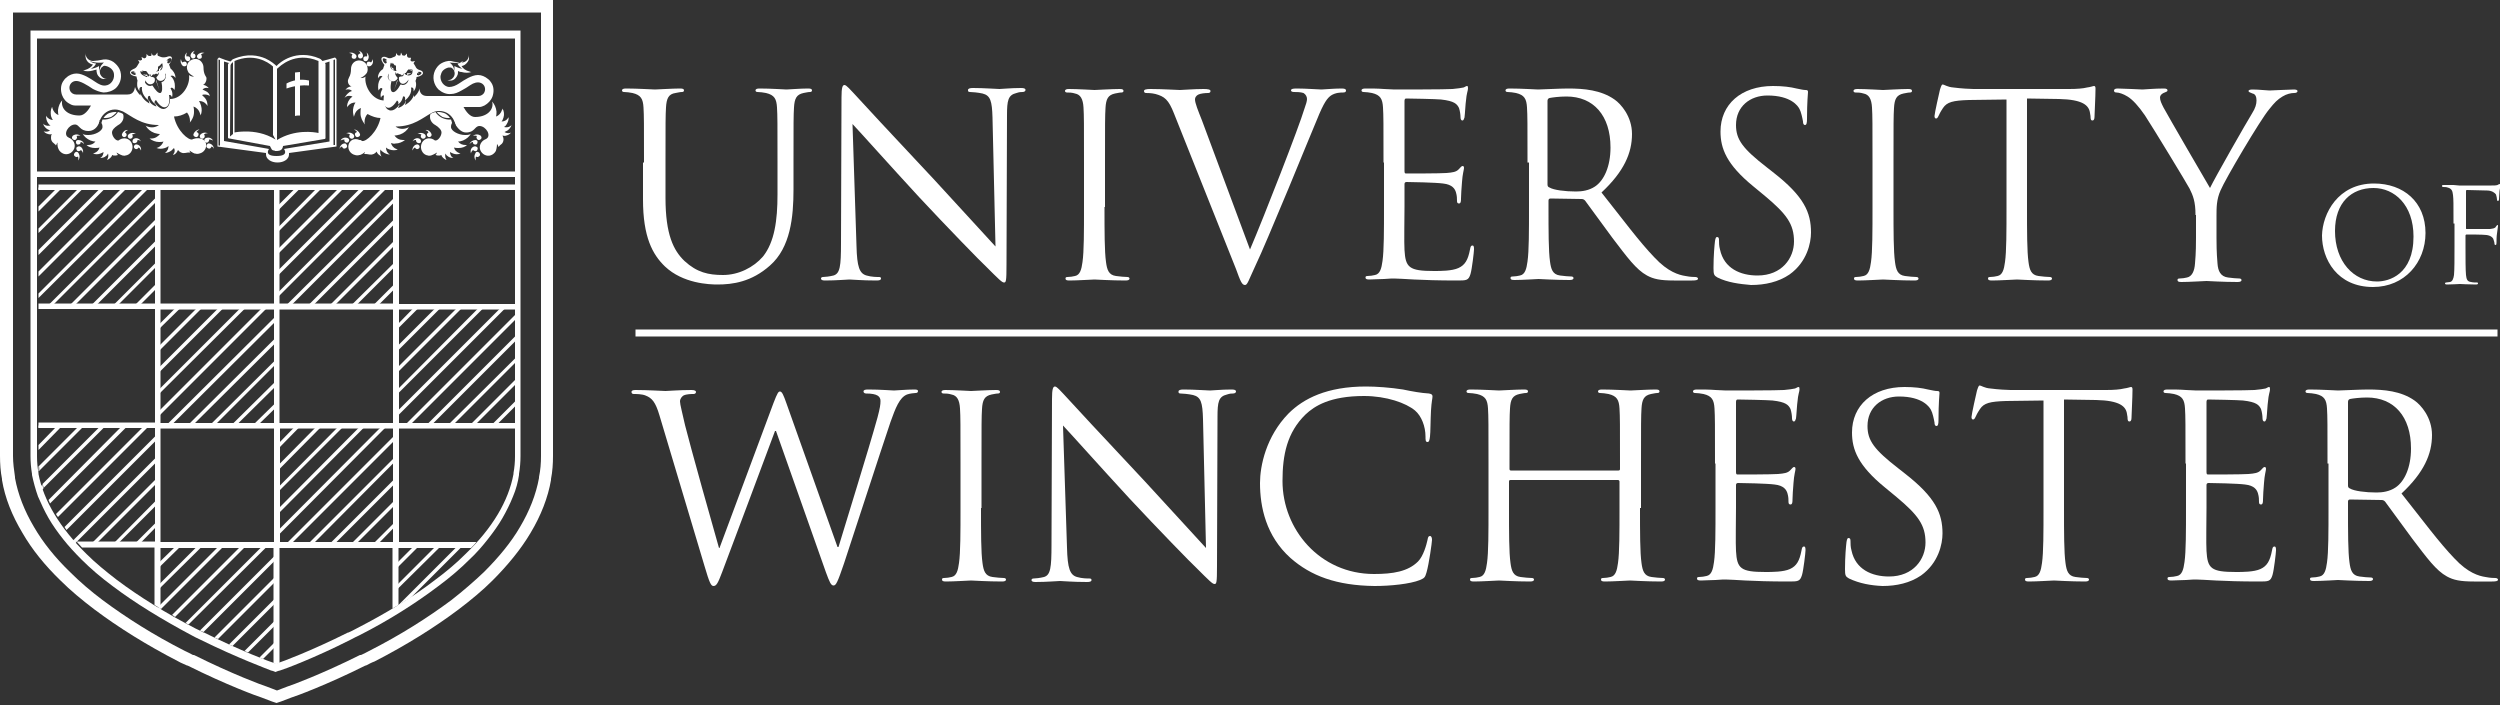 <?xml version="1.0" encoding="utf-8"?>
<!-- Generator: Adobe Illustrator 27.5.0, SVG Export Plug-In . SVG Version: 6.00 Build 0)  -->
<svg version="1.1" id="Layer_1" xmlns="http://www.w3.org/2000/svg" xmlns:xlink="http://www.w3.org/1999/xlink" x="0px" y="0px"
	 viewBox="0 0 500 141" style="enable-background:new 0 0 500 141;" xml:space="preserve">
<rect x="0" y="0" width="500" height="141" fill="#333333" stroke="none"/>
<style type="text/css">
	.st0{fill:#FFFFFF;}
</style>
<g>
	<g>
		<g>
			<path class="st0" d="M474.8,36.7c5.9,0,10.3,3.7,10.3,9.9c0,5.9-4.2,10.8-10.5,10.8c-7.2,0-10.2-5.6-10.2-10.3
				C464.5,42.7,467.6,36.7,474.8,36.7z M475.4,56.3c2.4,0,7.3-1.4,7.3-9c0-6.3-3.8-9.7-8-9.7c-4.4,0-7.7,2.9-7.7,8.6
				C467,52.3,470.7,56.3,475.4,56.3z"/>
			<path class="st0" d="M490.7,44.7c0-4.1,0-4.8-0.1-5.7c-0.1-0.9-0.3-1.3-1.1-1.5c-0.2-0.1-0.7-0.1-0.9-0.1c-0.1,0-0.2-0.1-0.2-0.2
				c0-0.2,0.1-0.2,0.4-0.2c0.6,0,1.3,0,1.9,0l1.1,0.1c0.5,0,5.9,0,6.5,0c0.5,0,0.9,0,1.2-0.1c0.2-0.1,0.3-0.2,0.4-0.2
				c0.1,0,0.2,0.1,0.2,0.2c0,0.2-0.1,0.5-0.2,1.2c0,0.3-0.1,1.4-0.1,1.7c0,0.1-0.1,0.3-0.2,0.3c-0.1,0-0.2-0.1-0.2-0.3
				c0-0.2-0.1-0.7-0.2-1c-0.2-0.3-0.8-0.8-1.8-0.8l-4-0.1c-0.2,0-0.2,0.1-0.2,0.3v7.3c0,0.2,0,0.2,0.2,0.2l3.4,0c0.4,0,0.8,0,1.2,0
				c0.6-0.1,1-0.1,1.2-0.5c0.1-0.1,0.2-0.3,0.3-0.3c0.1,0,0.1,0.1,0.1,0.2c0,0.2-0.1,0.6-0.2,1.5c-0.1,0.5-0.1,1.6-0.1,1.8
				c0,0.2,0,0.5-0.2,0.5c-0.1,0-0.2-0.1-0.2-0.2c0-0.3-0.1-0.6-0.2-0.9c-0.1-0.4-0.6-0.8-1.4-0.9c-0.7-0.1-3.5-0.1-4-0.1
				c-0.1,0-0.2,0.1-0.2,0.2v2.2c0,2.5,0,4.6,0.1,5.7c0.1,0.8,0.2,1.3,1,1.4c0.4,0.1,0.9,0.1,1.2,0.1c0.2,0,0.2,0.1,0.2,0.2
				c0,0.1-0.1,0.2-0.4,0.2c-1.4,0-3.1-0.1-3.2-0.1c-0.1,0-1.8,0.1-2.6,0.1c-0.3,0-0.4-0.1-0.4-0.2c0-0.1,0.1-0.2,0.2-0.2
				c0.2,0,0.6-0.1,0.8-0.1c0.5-0.1,0.7-0.7,0.8-1.4c0.1-1.1,0.1-3.2,0.1-5.7V44.7z"/>
		</g>
		<rect x="127.1" y="65.9" class="st0" width="372.4" height="1.4"/>
	</g>
	<g>
		<g>
			<g>
				<polygon class="st0" points="7.7,37.5 7.7,38 8.2,37.5 				"/>
				<polygon class="st0" points="11.5,37.5 7.7,41.3 7.7,42.3 12.5,37.5 				"/>
				<polygon class="st0" points="15.9,37.5 7.7,45.7 7.7,46.6 16.8,37.5 				"/>
				<polygon class="st0" points="20.2,37.5 7.7,50 7.7,51 21.2,37.5 				"/>
				<polygon class="st0" points="24.5,37.5 7.7,54.3 7.7,55.3 25.5,37.5 				"/>
				<polygon class="st0" points="28.9,37.5 7.7,58.7 7.7,59.6 29.9,37.5 				"/>
				<polygon class="st0" points="31.5,39.2 9.4,61.3 10.3,61.3 31.5,40.1 				"/>
				<polygon class="st0" points="31.5,43.5 13.7,61.3 14.7,61.3 31.5,44.5 				"/>
				<polygon class="st0" points="31.5,47.8 18,61.3 19,61.3 31.5,48.8 				"/>
				<polygon class="st0" points="31.5,52.2 22.4,61.3 23.3,61.3 31.5,53.1 				"/>
				<polygon class="st0" points="31.5,56.5 26.7,61.3 27.7,61.3 31.5,57.5 				"/>
				<polygon class="st0" points="31.5,60.8 31,61.3 31.5,61.3 				"/>
			</g>
			<g>
				<polygon class="st0" points="55.4,37.5 55.4,38 55.9,37.5 				"/>
				<polygon class="st0" points="59.2,37.5 55.4,41.3 55.4,42.3 60.2,37.5 				"/>
				<polygon class="st0" points="63.5,37.5 55.4,45.7 55.4,46.6 64.5,37.5 				"/>
				<polygon class="st0" points="67.9,37.5 55.4,50 55.4,51 68.9,37.5 				"/>
				<polygon class="st0" points="72.2,37.5 55.4,54.3 55.4,55.3 73.2,37.5 				"/>
				<polygon class="st0" points="76.5,37.5 55.4,58.7 55.4,59.6 77.5,37.5 				"/>
				<polygon class="st0" points="79.2,39.2 57,61.3 58,61.3 79.2,40.1 				"/>
				<polygon class="st0" points="79.2,43.5 61.4,61.3 62.4,61.3 79.2,44.5 				"/>
				<polygon class="st0" points="79.2,47.8 65.7,61.3 66.7,61.3 79.2,48.8 				"/>
				<polygon class="st0" points="79.2,52.2 70,61.3 71,61.3 79.2,53.1 				"/>
				<polygon class="st0" points="79.2,56.5 74.4,61.3 75.4,61.3 79.2,57.5 				"/>
				<polygon class="st0" points="79.2,60.8 78.7,61.3 79.2,61.3 				"/>
			</g>
			<g>
				<g>
					<polygon class="st0" points="31.5,61.3 31.5,61.8 32,61.3 					"/>
					<polygon class="st0" points="35.4,61.3 31.5,65.2 31.5,66.1 36.4,61.3 					"/>
					<polygon class="st0" points="39.7,61.3 31.5,69.5 31.5,70.5 40.7,61.3 					"/>
					<polygon class="st0" points="44,61.3 31.5,73.8 31.5,74.8 45,61.3 					"/>
					<polygon class="st0" points="48.4,61.3 31.5,78.2 31.5,79.1 49.4,61.3 					"/>
					<polygon class="st0" points="52.7,61.3 31.5,82.5 31.5,83.5 53.7,61.3 					"/>
					<polygon class="st0" points="55.4,63 33.2,85.1 34.2,85.1 55.4,64 					"/>
					<polygon class="st0" points="55.4,67.3 37.5,85.1 38.5,85.1 55.4,68.3 					"/>
					<polygon class="st0" points="55.4,71.7 41.9,85.1 42.9,85.1 55.4,72.6 					"/>
					<polygon class="st0" points="55.4,76 46.2,85.1 47.2,85.1 55.4,77 					"/>
					<polygon class="st0" points="55.4,80.3 50.5,85.1 51.5,85.1 55.4,81.3 					"/>
					<polygon class="st0" points="55.4,84.7 54.9,85.1 55.4,85.1 					"/>
				</g>
				<g>
					<polygon class="st0" points="79.2,61.3 79.2,61.8 79.7,61.3 					"/>
					<polygon class="st0" points="83,61.3 79.2,65.2 79.2,66.1 84,61.3 					"/>
					<polygon class="st0" points="87.4,61.3 79.2,69.5 79.2,70.5 88.4,61.3 					"/>
					<polygon class="st0" points="91.7,61.3 79.2,73.8 79.2,74.8 92.7,61.3 					"/>
					<polygon class="st0" points="96,61.3 79.2,78.2 79.2,79.1 97,61.3 					"/>
					<polygon class="st0" points="100.4,61.3 79.2,82.5 79.2,83.5 101.4,61.3 					"/>
					<polygon class="st0" points="103,63 80.9,85.1 81.9,85.1 103,64 					"/>
					<polygon class="st0" points="103,67.3 85.2,85.1 86.2,85.1 103,68.3 					"/>
					<polygon class="st0" points="103,71.7 89.5,85.1 90.5,85.1 103,72.6 					"/>
					<polygon class="st0" points="103,76 93.9,85.1 94.9,85.1 103,77 					"/>
					<polygon class="st0" points="103,80.3 98.2,85.1 99.2,85.1 103,81.3 					"/>
					<polygon class="st0" points="103,84.7 102.5,85.1 103,85.1 					"/>
				</g>
			</g>
			<polygon class="st0" points="79.2,109 79.2,109.5 79.7,109 			"/>
			<polygon class="st0" points="83,109 79.2,112.8 79.2,113.8 84,109 			"/>
			<polygon class="st0" points="87.4,109 79.2,117.2 79.2,118.1 88.4,109 			"/>
			<rect x="7.7" y="85.1" class="st0" width="0" height="0.5"/>
			<rect x="7.7" y="89" class="st0" width="0" height="1"/>
			<path class="st0" d="M7.7,93.3v1l0.2-0.2c0-0.3-0.1-0.6-0.1-0.9L7.7,93.3z"/>
			<path class="st0" d="M7.7,97.7v1l1-1c-0.1-0.3-0.2-0.5-0.2-0.8L7.7,97.7z"/>
			<path class="st0" d="M13.7,109h1l0.6-0.6c-0.2-0.2-0.3-0.4-0.5-0.5L13.7,109z"/>
			<path class="st0" d="M31.5,121.5v1l0.7-0.7C32,121.7,31.8,121.5,31.5,121.5L31.5,121.5z"/>
			<polygon class="st0" points="55,132.7 54.9,132.8 55.4,132.8 55.4,132.8 55.4,132.8 			"/>
			<path class="st0" d="M79.2,121.5v1l3.1-3.1c-0.9,0.6-1.8,1.2-2.7,1.7L79.2,121.5z"/>
			<g>
				<polygon class="st0" points="7.7,85.1 7.7,85.6 8.2,85.1 				"/>
			</g>
			<g>
				<polygon class="st0" points="11.5,85.1 7.7,89 7.7,90 12.5,85.1 				"/>
			</g>
			<g>
				<path class="st0" d="M15.9,85.1l-8.1,8.1c0,0.3,0.1,0.6,0.1,0.9l9-9H15.9z"/>
			</g>
			<g>
				<path class="st0" d="M20.2,85.1L8.5,96.8c0.1,0.3,0.2,0.5,0.2,0.8l12.5-12.5H20.2z"/>
			</g>
			<g>
				<path class="st0" d="M24.5,85.1L9.7,100c0.1,0.2,0.2,0.4,0.3,0.7l15.5-15.5H24.5z"/>
			</g>
			<g>
				<path class="st0" d="M28.9,85.1l-17.7,17.7c0.1,0.2,0.2,0.4,0.4,0.6l18.3-18.3H28.9z"/>
			</g>
			<g>
				<path class="st0" d="M31.5,86.8l-18.6,18.6c0.1,0.2,0.3,0.4,0.4,0.6l18.2-18.2V86.8z"/>
			</g>
			<g>
				<path class="st0" d="M31.5,91.2l-16.7,16.7c0.2,0.2,0.3,0.4,0.5,0.5l16.3-16.3V91.2z"/>
			</g>
			<g>
				<polygon class="st0" points="31.5,95.5 18,109 19,109 31.5,96.5 				"/>
			</g>
			<g>
				<polygon class="st0" points="31.5,99.8 22.4,109 23.3,109 31.5,100.8 				"/>
			</g>
			<g>
				<polygon class="st0" points="31.5,104.2 26.7,109 27.7,109 31.5,105.1 				"/>
			</g>
			<g>
				<polygon class="st0" points="31.5,108.5 31,109 31.5,109 				"/>
			</g>
			<g>
				<polygon class="st0" points="55.4,85.1 55.4,85.6 55.9,85.1 				"/>
			</g>
			<g>
				<polygon class="st0" points="59.2,85.1 55.4,89 55.4,90 60.2,85.1 				"/>
			</g>
			<g>
				<polygon class="st0" points="63.5,85.1 55.4,93.3 55.4,94.3 64.5,85.1 				"/>
			</g>
			<g>
				<polygon class="st0" points="67.9,85.1 55.4,97.7 55.4,98.6 68.9,85.1 				"/>
			</g>
			<g>
				<polygon class="st0" points="72.2,85.1 55.4,102 55.4,103 73.2,85.1 				"/>
			</g>
			<g>
				<polygon class="st0" points="76.5,85.1 55.4,106.3 55.4,107.3 77.5,85.1 				"/>
			</g>
			<g>
				<polygon class="st0" points="58,109 79.2,87.8 79.2,86.8 57,109 				"/>
			</g>
			<g>
				<polygon class="st0" points="62.4,109 79.2,92.1 79.2,91.2 61.4,109 				"/>
			</g>
			<g>
				<polygon class="st0" points="66.7,109 79.2,96.5 79.2,95.5 65.7,109 				"/>
			</g>
			<g>
				<polygon class="st0" points="71,109 79.2,100.8 79.2,99.8 70,109 				"/>
			</g>
			<g>
				<polygon class="st0" points="75.4,109 79.2,105.1 79.2,104.2 74.4,109 				"/>
			</g>
			<g>
				<polygon class="st0" points="79.2,109 79.2,108.5 78.7,109 				"/>
			</g>
			<g>
				<polygon class="st0" points="32,109 31.5,109 31.5,109.5 				"/>
			</g>
			<g>
				<polygon class="st0" points="31.5,113.8 36.4,109 35.4,109 31.5,112.8 				"/>
			</g>
			<g>
				<polygon class="st0" points="31.5,117.2 31.5,118.1 40.7,109 39.7,109 				"/>
			</g>
			<g>
				<path class="st0" d="M44,109l-12.4,12.4c0.2,0.1,0.4,0.2,0.6,0.4L45,109H44z"/>
			</g>
			<g>
				<path class="st0" d="M48.4,109l-14,14c0.2,0.1,0.4,0.2,0.6,0.4L49.4,109H48.4z"/>
			</g>
			<g>
				<path class="st0" d="M52.7,109l-15.6,15.6c0.2,0.1,0.4,0.2,0.6,0.3L53.7,109H52.7z"/>
			</g>
			<g>
				<path class="st0" d="M55.4,110.7L40,126.1c0.2,0.1,0.4,0.2,0.7,0.3l14.7-14.7V110.7z"/>
			</g>
			<g>
				<path class="st0" d="M55.4,115l-12.5,12.5c0.2,0.1,0.4,0.2,0.7,0.3L55.4,116V115z"/>
			</g>
			<g>
				<path class="st0" d="M55.4,119.3l-9.6,9.6c0.2,0.1,0.5,0.2,0.7,0.3l8.9-8.9V119.3z"/>
			</g>
			<g>
				<path class="st0" d="M55.4,123.7l-6.5,6.5c0.2,0.1,0.5,0.2,0.7,0.3l5.9-5.9V123.7z"/>
			</g>
			<g>
				<path class="st0" d="M55.4,128l-3.5,3.5c0.2,0.1,0.5,0.2,0.7,0.3l2.8-2.8V128z"/>
			</g>
			<g>
				<polygon class="st0" points="55,132.7 55.4,132.8 55.4,132.8 55.4,132.3 				"/>
			</g>
			<g>
				<path class="st0" d="M91.7,109l-12.2,12.2c0.9-0.6,1.8-1.2,2.7-1.7L92.7,109H91.7z"/>
			</g>
		</g>
		<g>
			<polygon class="st0" points="103,37 103,36.9 79.8,36.9 78.6,36.9 55.9,36.9 54.8,36.9 32.1,36.9 31,36.9 7.7,36.9 7.7,37 			"/>
		</g>
		<g>
			<path class="st0" d="M7.7,38H31v22.7H7.7v1.1H31v22.7H7.7v1.1H31v22.7h0H15.3c0.4,0.4,0.7,0.8,1.1,1.2h14.5V121
				c0.4,0.2,0.8,0.5,1.2,0.7v-12.1h22.6v23c0.1,0,0.2,0.1,0.2,0.1l0.4,0.1l0.4-0.1c0,0,0.1,0,0.2-0.1v-23h22.6v12.1
				c0.4-0.2,0.8-0.5,1.2-0.7v-11.4h14.5c0.4-0.4,0.8-0.8,1.1-1.2H79.8h0V85.7H103v-1.1H79.8V61.9H103v-1.1H79.8V38H103V37H7.7V38z
				 M55.9,38h22.7v22.7H55.9V38z M55.9,61.9h22.7v22.7H55.9V61.9z M55.9,85.7h22.7v22.7h0H56h0V85.7z M32.1,38h22.7v22.7H32.1V38z
				 M32.1,61.9h22.7v22.7H32.1V61.9z M32.1,85.7h22.7v22.7h0H32.1h0V85.7z"/>
		</g>
		<rect x="7.1" y="34.3" class="st0" width="96.3" height="1.1"/>
		<g>
			<path class="st0" d="M41.6,26.7c-0.5-0.3-1.1-0.2-1.5,0.2c-0.2,0.2-0.2,0.5,0,0.7c0.2,0.2,0.5,0.2,0.7,0c0.2-0.2,0.2-0.5,0-0.7
				c0,0,0,0,0,0C41,26.7,41.3,26.6,41.6,26.7z"/>
			<path class="st0" d="M41.2,27.6c-0.3,0.1-0.4,0.4-0.3,0.6c0.1,0.3,0.4,0.4,0.6,0.3s0.4-0.4,0.3-0.6c0,0,0,0,0,0
				c0.3,0,0.6,0.1,0.8,0.2C42.3,27.6,41.8,27.4,41.2,27.6z"/>
			<path class="st0" d="M41.9,28.7c-0.3-0.1-0.5,0.1-0.6,0.4c-0.1,0.3,0.1,0.5,0.4,0.6c0.3,0.1,0.5-0.1,0.6-0.4c0,0,0,0,0,0
				c0.3,0.1,0.5,0.3,0.5,0.6C42.8,29.3,42.4,28.8,41.9,28.7z"/>
			<path class="st0" d="M39.9,25.9c-0.5,0-1,0.4-1.2,0.9l0,0c-0.1,0.3,0.1,0.5,0.4,0.6c0.3,0.1,0.5-0.1,0.6-0.4
				c0.1-0.3-0.1-0.5-0.4-0.6c0,0,0,0,0,0C39.4,26.2,39.7,26,39.9,25.9z"/>
			<path class="st0" d="M37.8,12.2c0.2-0.1,0.3-0.4,0.2-0.7c-0.1-0.2-0.4-0.3-0.7-0.2c0,0,0,0,0,0c-0.1-0.3,0-0.6,0.1-0.8
				c-0.4,0.3-0.6,0.9-0.3,1.4C37.3,12.2,37.5,12.3,37.8,12.2z"/>
			<path class="st0" d="M38.6,11.7c0.3,0,0.5-0.2,0.5-0.5c0-0.3-0.2-0.5-0.5-0.5c0,0,0,0,0,0c0.1-0.3,0.2-0.5,0.5-0.6
				c-0.5,0.1-1,0.5-1,1.1C38.2,11.5,38.4,11.7,38.6,11.7z"/>
			<path class="st0" d="M39.6,11.7c0.2,0.1,0.5,0.1,0.7-0.1c0.1-0.2,0.1-0.5-0.1-0.7c0,0,0,0,0,0c0.2-0.2,0.5-0.3,0.7-0.3
				c-0.5-0.2-1.1,0-1.4,0.4C39.3,11.2,39.4,11.5,39.6,11.7z"/>
			<path class="st0" d="M36.6,13.2L36.6,13.2c0.2,0.1,0.5,0.1,0.7-0.1c0.1-0.2,0.1-0.5-0.1-0.7c-0.2-0.1-0.5-0.1-0.7,0.1
				c0,0,0,0,0,0c-0.2-0.2-0.3-0.5-0.3-0.7C36,12.3,36.2,12.9,36.6,13.2z"/>
			<path class="st0" d="M27.2,26.8c-0.4-0.3-1.1-0.3-1.5,0.1l0,0c-0.2,0.2-0.2,0.5,0,0.7c0.2,0.2,0.5,0.2,0.7,0
				c0.2-0.2,0.2-0.5,0-0.7c0,0,0,0,0,0C26.7,26.8,27,26.7,27.2,26.8z"/>
			<path class="st0" d="M27.1,28.6c0.3-0.1,0.4-0.3,0.4-0.6c0,0,0,0,0,0c0.3,0,0.6,0.1,0.7,0.3c-0.2-0.5-0.8-0.8-1.3-0.6
				c-0.3,0.1-0.4,0.3-0.4,0.6C26.5,28.6,26.8,28.7,27.1,28.6z"/>
			<path class="st0" d="M27.4,28.9c-0.3-0.1-0.5,0.1-0.6,0.3c-0.1,0.3,0.1,0.5,0.3,0.6c0.3,0.1,0.5-0.1,0.6-0.3c0,0,0,0,0,0
				c0.3,0.1,0.4,0.4,0.5,0.6C28.3,29.6,28,29,27.4,28.9z"/>
			<path class="st0" d="M24.4,26.8L24.4,26.8c-0.1,0.3,0.1,0.5,0.3,0.6c0.3,0.1,0.5-0.1,0.6-0.3c0.1-0.3-0.1-0.5-0.3-0.6
				c0,0,0,0,0,0c0.1-0.3,0.4-0.4,0.6-0.5C25.1,25.9,24.6,26.3,24.4,26.8z"/>
			<path class="st0" d="M15.6,28c-0.3,0-0.5,0.3-0.4,0.5c0,0.3,0.3,0.5,0.5,0.4c0.3,0,0.5-0.3,0.4-0.5c0,0,0,0,0,0
				c0.3,0,0.5,0.2,0.7,0.4C16.7,28.3,16.2,28,15.6,28z"/>
			<path class="st0" d="M16,29.3c-0.2-0.1-0.5,0-0.7,0.2c-0.1,0.2,0,0.5,0.2,0.7c0.2,0.1,0.5,0,0.7-0.2c0,0,0,0,0,0
				c0.2,0.2,0.4,0.4,0.4,0.7C16.7,30.1,16.5,29.5,16,29.3z"/>
			<path class="st0" d="M15,30.5c-0.2,0.2-0.3,0.5-0.1,0.7c0.2,0.2,0.5,0.3,0.7,0.1c0,0,0,0,0,0c0.1,0.3,0.1,0.5,0,0.8
				c0.4-0.4,0.4-1,0.1-1.5C15.5,30.3,15.2,30.3,15,30.5z"/>
			<path class="st0" d="M16.1,27.2c-0.4-0.4-1-0.4-1.5-0.1c-0.2,0.2-0.3,0.5-0.1,0.7c0.2,0.2,0.5,0.3,0.7,0.1
				c0.2-0.2,0.3-0.5,0.1-0.7c0,0,0,0,0,0C15.6,27.1,15.9,27.1,16.1,27.2z"/>
			<path class="st0" d="M22.2,23.4c0.3-0.2,0.6-0.4,0.9-0.7c0.1-0.1,0.2-0.2,0.2-0.3c-0.1,0-0.2,0-0.3,0c-0.4,0-0.8,0.1-1.1,0.2
				c-0.3,0.1-0.6,0.3-0.9,0.6c-0.1,0.1-0.2,0.3-0.3,0.4c0.1,0,0.3,0,0.4,0C21.5,23.6,21.9,23.5,22.2,23.4z"/>
			<path class="st0" d="M24.6,27.7c-0.2,0-0.4,0.1-0.6,0.2c-0.1,0.1-0.2,0.1-0.3,0.2c-0.6,0.1-1.3-0.9-1.3-1.6c0-0.5,0.5-1,1.1-1.4
				c0.6-0.3,1.2-0.9,1.2-1.7c0-0.2,0-0.4-0.1-0.6c-0.3-0.2-0.6-0.3-1-0.4c-0.5,0.8-1.4,1.4-2.5,1.5c-0.2,0-0.4,0-0.6,0
				c0,0.1-0.1,0.2-0.1,0.3c0,0.1-0.1,0.2-0.1,0.4c0.1,0.2,0.2,0.4,0.2,0.8c0,0.8-1.5,1.6-2.8,1.6c-0.3,0-0.6,0-0.9-0.1
				c-0.1,0-0.2-0.1-0.3-0.2c0.3,0.6,0.9,1.1,1.6,1.4c0.3,0.1,0.6,0.2,0.9,0.2c0,0,0,0,0.1,0c-0.4,0.5-0.9,0.7-1.5,0.7
				c-0.1,0-0.2,0-0.3,0c0.4,0.4,1,0.6,1.7,0.6c0.3,0,0.6,0,0.9-0.1c-0.1,0.5-0.5,0.9-1,1.1c-0.1,0-0.2,0.1-0.3,0.1
				c0.5,0.2,1,0.2,1.5,0c0.2-0.1,0.5-0.2,0.6-0.3c0,0.4-0.2,0.9-0.5,1.1c-0.1,0-0.1,0.1-0.2,0.1c0.4,0,0.9-0.1,1.2-0.4
				c0.2-0.1,0.3-0.3,0.4-0.5c0.1,0.3,0.1,0.7-0.1,1.1c0,0.1-0.1,0.1-0.1,0.2c0.3-0.1,0.7-0.4,0.9-0.7c0.1-0.1,0.1-0.2,0.1-0.3
				c0.1,0,0.2,0.1,0.3,0.1c0.2,0,0.4,0,0.5,0c0.1,0,0.3-0.1,0.4-0.1c-0.2-0.2-0.3-0.5-0.3-0.5s0.6,0.4,1.2,0.6c0.2,0,0.4,0.1,0.6,0
				c0.9-0.1,1.5-1,1.4-1.9C26.4,28.2,25.5,27.5,24.6,27.7z"/>
			<path class="st0" d="M39,27.7c-0.1,0-0.2,0.1-0.4,0.1v0c0,0-0.1,0-0.1,0.1c-0.8,0.2-3.1-1.7-3.7-4.6c0.9,0,1.8-0.3,2.6-0.8
				c0.4,0.5,0.6,1.1,0.6,1.7c0,0.1,0,0.3-0.1,0.4c0.5-0.6,0.9-1.3,0.9-2.2c0-0.4,0-0.7-0.1-1.1c0,0,0,0,0,0c0.6,0.2,1.1,0.7,1.3,1.4
				c0,0.1,0.1,0.2,0.1,0.4c0.3-0.6,0.3-1.3,0.1-2c-0.1-0.3-0.2-0.6-0.4-0.9c0.6,0,1.1,0.2,1.5,0.7c0.1,0.1,0.1,0.2,0.2,0.3
				c0-0.6-0.1-1.1-0.5-1.6c-0.2-0.2-0.4-0.4-0.6-0.6c0.4-0.2,1-0.1,1.4,0.1c0.1,0,0.1,0.1,0.2,0.2c-0.1-0.5-0.4-0.9-0.9-1.1
				c-0.2-0.1-0.4-0.2-0.6-0.3c0,0,0,0,0,0c0.3-0.3,0.7-0.4,1.1-0.3c0.1,0,0.1,0,0.2,0.1c-0.2-0.3-0.6-0.6-1-0.7c-0.1,0-0.1,0-0.2,0
				c0,0,0,0,0,0c0.5-0.3,0.7-0.8,0.7-1.3c0-0.2-0.1-0.4-0.2-0.5c-0.3-0.5-0.4-1.1-0.4-1.7l0,0c0-0.8-0.6-1.6-1.4-1.7
				c-0.9-0.1-1.8,0.5-1.9,1.4c-0.1,0.5,0.1,0.9,0.3,1.3l0,0c0.4,0.5,1.1,0.8,1.1,0.8s-0.6,0.1-1-0.3c0.3,2-1.4,4.8-3.8,4.8
				c0,0.1,0,0.2,0,0.3c-0.1,1-0.5,1.4-0.9,1.6c-0.1,0-0.2,0.1-0.4,0.1c-0.5,0-0.9-0.3-1.4-0.8c-0.1-0.1-0.2-0.3-0.3-0.4
				c0,0,0,0.1,0,0.1l0.3,0.6c0,0-1.3-0.3-1.6-1.5c0,0.1,0,0.2,0,0.2l0.2,0.7c0,0-1.3-0.6-1.8-2l0,0.4c0,0-0.8-0.7-1.1-1.7
				c-0.1,0.6-0.3,1.5-1.5,1.5c-1.2,0-5.1,0-5.1,0c-1.7,0-3.5,0-5.2,0c-0.5,0-1-0.3-1.2-0.8c-0.3-0.7,0-1.5,0.7-1.8
				c0.7-0.3,1.5,0.1,2.1,0.4c0.6,0.3,1.2,0.7,1.8,1.1c0.6,0.3,1.3,0.6,2.1,0.7c0.9,0,1.8-0.3,2.5-0.9c1-1,1.3-2.5,0.7-3.8
				c-0.3-0.6-0.7-1-1.2-1.4c-0.6-0.4-1.3-0.6-2-0.5c-0.4,0.1-0.7,0.1-1.1,0.2c-0.3,0-0.7,0.1-1,0.1c-0.6,0-1.2-0.4-1.4-1l0,0
				c-0.1-0.2-0.1-0.6-0.1-0.6s0,0.2,0,0.5c0,0.1,0,0.1,0,0.2l0,0c0,0,0,0,0,0c0,0.2,0.1,0.3,0.1,0.5c0.2,0.4,0.4,0.7,0.8,0.9
				c0.2,0.1,0.4,0.2,0.6,0.2c-0.3,0.5-0.9,0.9-1.6,1.1c-0.1,0-0.2,0.1-0.4,0.1c0.6,0.2,1.3,0.2,2,0c0.2-0.1,0.5-0.1,0.7-0.2
				c0,0.3,0,0.5,0.1,0.8c0.2,0.6,0.7,1,1.2,1.1c0.1,0,0.3,0,0.4,0c0,0,0,0,0,0c0,0,0,0,0,0c0,0,0.1,0,0.1,0c0.1,0,0.3,0,0.3,0
				s-0.4,0-0.7-0.2c-0.3-0.2-0.6-0.5-0.7-0.9c-0.1-0.4,0-0.8,0.3-1.2c0.1-0.1,0.3-0.2,0.4-0.3c0.2-0.1,0.3,0,0.5,0
				c0.4,0.1,0.8,0.3,1.1,0.6c0.3,0.3,0.5,0.7,0.5,1.1c0.1,1-0.6,2.1-1.7,2.2c-0.7,0.1-1.4-0.3-2-0.7c-0.6-0.4-1.2-0.8-1.8-1.1
				c-0.6-0.3-1.3-0.6-2-0.6c-0.7,0-1.5,0.3-2,0.8c-0.3,0.2-0.5,0.5-0.7,0.8c-0.5,0.8-0.5,1.8-0.2,2.7c0.3,0.8,0.8,1.4,1.6,1.8
				c0.3,0.2,0.7,0.3,1,0.3c0.3,0,0.6,0,0.9,0c0.5,0,1,0,1.5,0c0.3,0,0.6,0,0.8,0c-0.5,0.9-1.3,2-2.3,2c-2.4,0-3.6-1.3-3.5-2.7
				c0-0.1,0-0.3,0.1-0.4c-0.5,0.5-0.8,1.2-0.9,2c0,0.4,0,0.7,0.1,1c-0.6-0.2-1-0.7-1.2-1.3c0-0.1,0-0.2-0.1-0.3
				c-0.3,0.6-0.3,1.2-0.2,1.8c0.1,0.3,0.2,0.6,0.4,0.8c-0.5,0-1-0.3-1.3-0.7c-0.1-0.1-0.1-0.2-0.1-0.2c0,0.5,0.1,1.1,0.4,1.5
				c0.1,0.2,0.3,0.4,0.5,0.5c-0.4,0.1-0.9,0.1-1.3-0.2c-0.1,0-0.1-0.1-0.2-0.2c0.1,0.4,0.4,0.8,0.8,1.1c0.2,0.1,0.4,0.2,0.6,0.3
				c-0.3,0.2-0.7,0.3-1.1,0.2c-0.1,0-0.1,0-0.2-0.1c0.2,0.3,0.5,0.5,0.9,0.6c0.3,0.1,0.6,0.1,0.8,0c-0.2,0.2-0.2,0.5-0.2,0.8
				c0,0.4,0.2,0.8,0.5,1c0.2,0.2,0.4,0.3,0.5,0.5c0.1-0.3,0.3-0.6,0.3-0.6s-0.1,0.7,0.2,1.3c0.1,0.3,0.4,0.6,0.7,0.8
				c0.8,0.5,1.8,0.2,2.3-0.6c0.5-0.8,0.2-1.8-0.6-2.3c-0.1,0-0.1-0.1-0.2-0.1l0,0c-0.1,0-0.1-0.1-0.2-0.1c-1.2-0.6,0-2.6,1.3-2.6
				c0.9,0,0.9,1.3,2.7,1.3c1,0,1.7-0.7,2-1.4c0.1-0.1,0.1-0.2,0.1-0.3c0-0.1,0-0.1,0.1-0.2c0,0,0,0,0-0.1c0-0.1,0-0.2,0.1-0.2
				c0-0.1,0.1-0.1,0.1-0.2c0.5-1.1,1.6-1.9,2.9-1.9c0.6,0,1.1,0.2,1.6,0.4c1.7,0.9,3.6,2.7,7.1,2.7c0,0,0,0,0.1,0
				c-0.7,0.5-1.5,0.6-2.3,0.3c-0.1,0-0.3-0.1-0.4-0.2c0.4,0.7,1,1.2,1.8,1.5c0.4,0.1,0.7,0.2,1.1,0.2c-0.4,0.5-1,0.9-1.7,0.9
				c-0.1,0-0.2,0-0.4,0c0.5,0.4,1.2,0.7,1.9,0.7c0.3,0,0.6,0,0.9-0.1c-0.2,0.5-0.6,1-1.1,1.2c-0.1,0-0.2,0.1-0.3,0.1
				c0.5,0.2,1.1,0.2,1.7,0c0.3-0.1,0.5-0.2,0.7-0.4c0,0.5-0.2,1-0.6,1.3c-0.1,0.1-0.1,0.1-0.2,0.1c0.5,0,1-0.2,1.4-0.5
				c0.2-0.2,0.3-0.3,0.5-0.5c0.2,0.4,0.2,0.8-0.1,1.2c0,0.1-0.1,0.1-0.1,0.2c0.4-0.1,0.7-0.4,0.9-0.8c0-0.1,0.1-0.1,0.1-0.2
				c0.3,0.4,0.8,0.7,1.3,0.6c0,0,0.1,0,0.1,0l0,0c0.4-0.1,0.7-0.1,1.1-0.1c-0.2-0.2-0.2-0.4-0.2-0.4s0.5,0.4,1,0.6c0,0,0,0,0.1,0
				l0,0c0.3,0.1,0.6,0.1,0.9,0c0.9-0.2,1.5-1.1,1.3-2S39.9,27.5,39,27.7z M19.9,14.4c-0.1-0.4-0.1-1-0.1-1.2c0,0-0.5,0.4-1.7,0.6
				c0.1,0,0.4-0.3,0.7-0.5c0.3-0.3,0.4-0.6,0.4-0.6c-0.9-0.1-1.2-0.5-1.2-0.5c1,0.5,2.8,0.3,2.8,0.3S19.8,13.2,19.9,14.4z"/>
			<g>
				<path class="st0" d="M31.2,16c0,0.1,0,0.1,0,0.2c0.4,1,0.7,1.9,0.7,1.9c0,0-0.3-0.9-0.6-1.9C31.3,16.1,31.2,16,31.2,16z"/>
				<path class="st0" d="M35.1,15.6c0-0.9-0.6-1.6-1-1.9c0-0.1-0.1-0.2-0.1-0.3c-0.1-0.2-0.1-0.3-0.2-0.5c0.5-0.6,0.7-1.2,0.5-1.5
					c-0.2-0.2-0.5-0.2-1,0c-0.4,0.1-0.8,0.1-1.1,0c-0.2-0.1-0.3-0.1-0.5-0.2c-0.1,0-0.2-0.1-0.2-0.3l0-0.4L31.1,11
					c-0.1,0.1-0.2,0.1-0.3,0.1c0,0,0,0-0.1,0c-0.1,0-0.2-0.1-0.2-0.1l-0.2-0.4L30.3,11c0,0.1-0.1,0.2-0.2,0.2c0,0,0,0-0.1,0
					c-0.1,0-0.3,0-0.4-0.1l-0.3-0.3l0,0.4c0,0.1-0.1,0.3-0.2,0.4c0,0,0,0-0.1,0c-0.1,0.1-0.2,0.1-0.3,0l-0.4-0.2l0.1,0.4
					c0,0.1,0,0.2-0.1,0.2c0,0,0,0,0,0c-0.1,0.1-0.2,0.1-0.3,0.1L27.6,12l0.2,0.3c0.1,0.1,0.1,0.2,0,0.3c-0.1,0.2-0.2,0.3-0.3,0.5
					c-0.2,0.4-0.5,0.6-0.8,0.7C26.3,14,26,14.2,26,14.5c0,0.4,0.5,0.7,1.3,0.8c0,0.2,0.1,0.3,0.1,0.5c0,0.1,0.1,0.2,0.1,0.3
					c-0.1,0.6-0.2,1.4,0.4,2.1c0,0-0.2-0.9,0.5-0.8c0,0-0.3,1.4,1.2,2.6c0,0-0.2-1,0.4-0.8c0,0,0.1,0.9,1,1.6c0,0-0.3-0.5,0.2-0.8
					c0,0,1,1.8,2,1.4c1-0.4,0.6-2.4,0.6-2.4c0.5-0.1,0.6,0.5,0.6,0.5c0.3-1.1-0.3-1.8-0.3-1.8c0.3-0.5,0.8,0.3,0.8,0.3
					c0.4-2-0.8-2.8-0.8-2.8C34.7,14.9,35.1,15.6,35.1,15.6z M26.9,15c-0.4-0.1-0.7-0.3-0.7-0.5c0-0.2,0.4-0.3,0.8-0.2
					c0,0,0.1,0,0.1,0l-0.2,0l0.1,0l-0.3,0.1l0.3,0l-0.4,0.2l0.4-0.1l-0.2,0.2l0.3-0.2l-0.1,0.1l0.1-0.1c0,0.1,0,0.2,0,0.4
					C27.2,15,27.1,15,26.9,15z M31.5,14.1C31.5,14.1,31.5,14,31.5,14.1c0-0.1,0.1-0.2,0.1-0.3c0-0.1,0-0.2,0-0.3c0,0,0-0.1,0-0.1
					l0-0.1l0.1,0c0.1-0.1,0.2-0.2,0.3-0.2l0.3-0.4L32,12.9c0,0,0.1,0,0.1-0.1c0,0,0.1,0,0.1,0l0,0l0,0c0,0,0,0,0,0c0,0,0,0,0.1,0
					c0,0,0,0,0,0c0,0,0,0,0,0c0,0,0,0,0,0c0,0,0,0,0,0c0,0,0,0,0,0l0.1-0.2l0.1,0.2c0,0,0,0.1,0,0.1c0,0,0,0,0,0l0,0
					c0.1,0.4,0,0.9-0.3,1.1c0,0-0.1,0.1-0.1,0.1l-0.1-0.1c0.2-0.2,0.4-0.5,0.3-0.8c-0.1,0.3-0.3,0.5-0.5,0.6c0,0.1,0,0.1,0,0.2l0,0
					c0,0,0,0,0,0c0,0,0,0,0,0.1l0,0.1l-0.1,0c-0.1,0-0.2,0.1-0.4,0.1l-0.1,0L31.5,14.1z M28.1,14.5L28.1,14.5
					C28.1,14.5,28.1,14.5,28.1,14.5c0,0,0-0.1,0-0.1L28,14.2l0.2,0.1c0,0,0,0,0.1,0c0,0,0,0,0,0c0,0,0,0,0.1,0c0,0,0,0,0,0
					c0,0,0,0,0,0c0,0,0,0,0,0c0,0,0,0,0,0l0,0l0,0c0,0,0.1,0,0.1,0c0,0,0.1,0,0.1,0l-0.3-0.2l0.5,0.1c0.1,0,0.2,0,0.4,0l0.1,0l0,0.1
					c0,0,0,0.1,0.1,0.1c0.1,0.1,0.1,0.2,0.2,0.3c0.1,0.1,0.1,0.1,0.2,0.2c0,0,0,0,0.1,0l0.1,0.1l-0.1,0.1c-0.1,0.1-0.2,0.2-0.3,0.2
					l-0.1,0l0-0.1c0,0,0,0,0-0.1c0,0,0,0,0,0l0,0c0-0.1-0.1-0.1-0.1-0.2c-0.3,0.1-0.6,0-0.8-0.1c0.2,0.2,0.5,0.4,0.8,0.4l0,0.2
					c0,0-0.1,0-0.1,0C28.6,15.1,28.2,14.9,28.1,14.5z M33,15.8c-0.1,0.3-0.3,0.5-0.6,0.6c0,0-0.1,0-0.1,0c0.2,1.1,0.2,2-0.2,2.2
					c-0.4,0.1-1-0.5-1.6-1.5c0,0,0,0-0.1,0c-0.1,0-0.2,0.1-0.4,0.1c-0.4,0-0.8-0.3-1-0.7c0,0,0,0,0,0c0,0,0,0,0,0
					C29.1,16.2,29,16,29,16s0.1,0.2,0.2,0.3c0.2,0.4,0.7,0.7,1.2,0.5c0.5-0.2,0.7-0.7,0.5-1.2c0,0,0,0,0,0c-0.1-0.1-0.3-0.2-0.4-0.2
					c0,0,0,0,0,0l0,0c-0.3,0-0.5-0.2-0.5-0.3c0-0.1,0-0.1,0-0.2l0.1-0.1l0,0.2c0,0,0,0,0,0c0,0.1,0.1,0.2,0.3,0.2c0,0,0-0.1,0-0.1
					c0.1-0.2,0.3-0.3,0.5-0.2c0.2-0.2,0.4-0.2,0.5-0.1c0,0,0.1,0,0.1,0.1c0.1-0.1,0.1-0.3,0.1-0.4c0,0,0,0,0,0l-0.1-0.1l0.1,0.1
					c0.1,0,0.1,0.1,0.1,0.1c0.1,0.1,0,0.4-0.2,0.6c0,0,0,0,0,0c0,0,0,0,0,0c-0.1,0.1-0.3,0.3-0.2,0.4c0,0,0,0,0,0
					c0.2,0.5,0.7,0.7,1.2,0.5c0.4-0.2,0.7-0.6,0.6-1.1c0-0.1-0.1-0.4-0.1-0.4s0.1,0.2,0.2,0.3c0,0,0,0,0,0c0,0,0,0,0,0c0,0,0,0,0,0
					c0,0,0,0,0,0c0,0,0,0.1,0,0.1C33.2,15.3,33.2,15.6,33,15.8z M33.6,12.7c-0.1-0.1-0.1-0.2-0.2-0.3l0.1,0l-0.1,0l0.3-0.1l-0.3,0
					l0.4-0.2l-0.4,0.1l0.2-0.2l-0.3,0.1l0.1-0.1l-0.1,0.1c0,0,0-0.1,0.1-0.1c0.3-0.3,0.6-0.5,0.8-0.3c0.2,0.1,0.1,0.5-0.2,0.8
					C33.8,12.6,33.7,12.7,33.6,12.7z"/>
			</g>
		</g>
		<g>
			<path class="st0" d="M69.2,26.7c0.5-0.3,1.1-0.2,1.5,0.2c0.2,0.2,0.2,0.5,0,0.7c-0.2,0.2-0.5,0.2-0.7,0c-0.2-0.2-0.2-0.5,0-0.7
				c0,0,0,0,0,0C69.7,26.7,69.4,26.6,69.2,26.7z"/>
			<path class="st0" d="M69.5,27.6c0.3,0.1,0.4,0.4,0.3,0.6c-0.1,0.3-0.4,0.4-0.6,0.3c-0.3-0.1-0.4-0.4-0.3-0.6c0,0,0,0,0,0
				c-0.3,0-0.6,0.1-0.8,0.2C68.4,27.6,68.9,27.4,69.5,27.6z"/>
			<path class="st0" d="M68.8,28.7c0.3-0.1,0.5,0.1,0.6,0.4c0.1,0.3-0.1,0.5-0.4,0.6c-0.3,0.1-0.5-0.1-0.6-0.4c0,0,0,0,0,0
				c-0.3,0.1-0.5,0.3-0.5,0.6C67.9,29.3,68.3,28.8,68.8,28.7z"/>
			<path class="st0" d="M70.8,25.9c0.5,0,1,0.4,1.2,0.9l0,0c0.1,0.3-0.1,0.5-0.4,0.6c-0.3,0.1-0.5-0.1-0.6-0.4
				c-0.1-0.3,0.1-0.5,0.4-0.6c0,0,0,0,0,0C71.3,26.2,71,26,70.8,25.9z"/>
			<path class="st0" d="M72.9,12.2c-0.2-0.1-0.3-0.4-0.2-0.7c0.1-0.2,0.4-0.3,0.7-0.2c0,0,0,0,0,0c0.1-0.3,0-0.6-0.1-0.8
				c0.4,0.3,0.6,0.9,0.3,1.4C73.5,12.2,73.2,12.3,72.9,12.2z"/>
			<path class="st0" d="M72.1,11.7c-0.3,0-0.5-0.2-0.5-0.5c0-0.3,0.2-0.5,0.5-0.5c0,0,0,0,0,0c-0.1-0.3-0.2-0.5-0.5-0.6
				c0.5,0.1,1,0.5,1,1.1C72.6,11.5,72.3,11.7,72.1,11.7z"/>
			<path class="st0" d="M71.1,11.7c-0.2,0.1-0.5,0.1-0.7-0.1c-0.1-0.2-0.1-0.5,0.1-0.7c0,0,0,0,0,0c-0.2-0.2-0.5-0.3-0.7-0.3
				c0.5-0.2,1.1,0,1.4,0.4C71.4,11.2,71.3,11.5,71.1,11.7z"/>
			<path class="st0" d="M74.1,13.2L74.1,13.2c-0.2,0.1-0.5,0.1-0.7-0.1c-0.1-0.2-0.1-0.5,0.1-0.7c0.2-0.1,0.5-0.1,0.7,0.1
				c0,0,0,0,0,0c0.2-0.2,0.3-0.5,0.3-0.7C74.7,12.3,74.6,12.9,74.1,13.2z"/>
			<path class="st0" d="M83.5,26.8c0.4-0.3,1.1-0.3,1.5,0.1l0,0c0.2,0.2,0.2,0.5,0,0.7c-0.2,0.2-0.5,0.2-0.7,0s-0.2-0.5,0-0.7
				c0,0,0,0,0,0C84,26.8,83.8,26.7,83.5,26.8z"/>
			<path class="st0" d="M83.6,28.6c-0.3-0.1-0.4-0.3-0.4-0.6c0,0,0,0,0,0c-0.3,0-0.6,0.1-0.7,0.3c0.2-0.5,0.8-0.8,1.3-0.6
				c0.3,0.1,0.4,0.3,0.4,0.6C84.2,28.6,83.9,28.7,83.6,28.6z"/>
			<path class="st0" d="M83.3,28.9c0.3-0.1,0.5,0.1,0.6,0.3c0.1,0.3-0.1,0.5-0.3,0.6c-0.3,0.1-0.5-0.1-0.6-0.3c0,0,0,0,0,0
				c-0.3,0.1-0.4,0.4-0.5,0.6C82.4,29.6,82.8,29,83.3,28.9z"/>
			<path class="st0" d="M86.3,26.8L86.3,26.8c0.1,0.3-0.1,0.5-0.3,0.6c-0.3,0.1-0.5-0.1-0.6-0.3c-0.1-0.3,0.1-0.5,0.3-0.6
				c0,0,0,0,0,0c-0.1-0.3-0.4-0.4-0.6-0.5C85.6,25.9,86.1,26.3,86.3,26.8z"/>
			<path class="st0" d="M95.1,28c0.3,0,0.5,0.3,0.4,0.5c0,0.3-0.3,0.5-0.5,0.4c-0.3,0-0.5-0.3-0.4-0.5c0,0,0,0,0,0
				c-0.3,0-0.5,0.2-0.7,0.4C94.1,28.3,94.6,28,95.1,28z"/>
			<path class="st0" d="M94.8,29.3c0.2-0.1,0.5,0,0.7,0.2c0.1,0.2,0,0.5-0.2,0.7c-0.2,0.1-0.5,0-0.7-0.2c0,0,0,0,0,0
				c-0.2,0.2-0.4,0.4-0.4,0.7C94,30.1,94.2,29.5,94.8,29.3z"/>
			<path class="st0" d="M95.8,30.5c0.2,0.2,0.3,0.5,0.1,0.7c-0.2,0.2-0.5,0.3-0.7,0.1c0,0,0,0,0,0c-0.1,0.3-0.1,0.5,0,0.8
				c-0.4-0.4-0.4-1-0.1-1.5C95.2,30.3,95.5,30.3,95.8,30.5z"/>
			<path class="st0" d="M94.6,27.2c0.4-0.4,1-0.4,1.5-0.1c0.2,0.2,0.3,0.5,0.1,0.7c-0.2,0.2-0.5,0.3-0.7,0.1s-0.3-0.5-0.1-0.7
				c0,0,0,0,0,0C95.1,27.1,94.9,27.1,94.6,27.2z"/>
			<path class="st0" d="M88.5,23.4c-0.3-0.2-0.6-0.4-0.9-0.7c-0.1-0.1-0.2-0.2-0.2-0.3c0.1,0,0.2,0,0.3,0c0.4,0,0.8,0.1,1.1,0.2
				c0.3,0.1,0.6,0.3,0.9,0.6c0.1,0.1,0.2,0.3,0.3,0.4c-0.1,0-0.3,0-0.4,0C89.2,23.6,88.8,23.5,88.5,23.4z"/>
			<path class="st0" d="M86.1,27.7c0.2,0,0.4,0.1,0.6,0.2c0.1,0.1,0.2,0.1,0.3,0.2c0.6,0.1,1.3-0.9,1.3-1.6c0-0.5-0.5-1-1.1-1.4
				c-0.6-0.3-1.2-0.9-1.2-1.7c0-0.2,0-0.4,0.1-0.6c0.3-0.2,0.6-0.3,1-0.4c0.5,0.8,1.4,1.4,2.5,1.5c0.2,0,0.4,0,0.6,0
				c0,0.1,0.1,0.2,0.1,0.3c0,0.1,0.1,0.2,0.1,0.4c-0.1,0.2-0.2,0.4-0.2,0.8c0,0.8,1.5,1.6,2.8,1.6c0.3,0,0.6,0,0.9-0.1
				c0.1,0,0.2-0.1,0.3-0.2c-0.3,0.6-0.9,1.1-1.6,1.4c-0.3,0.1-0.6,0.2-0.9,0.2c0,0,0,0-0.1,0c0.4,0.5,0.9,0.7,1.5,0.7
				c0.1,0,0.2,0,0.3,0c-0.4,0.4-1,0.6-1.7,0.6c-0.3,0-0.6,0-0.9-0.1c0.1,0.5,0.5,0.9,1,1.1c0.1,0,0.2,0.1,0.3,0.1
				c-0.5,0.2-1,0.2-1.5,0c-0.2-0.1-0.5-0.2-0.6-0.3c0,0.4,0.2,0.9,0.5,1.1c0.1,0,0.1,0.1,0.2,0.1c-0.4,0-0.9-0.1-1.2-0.4
				c-0.2-0.1-0.3-0.3-0.4-0.5c-0.1,0.3-0.1,0.7,0.1,1.1c0,0.1,0.1,0.1,0.1,0.2c-0.3-0.1-0.7-0.4-0.9-0.7c-0.1-0.1-0.1-0.2-0.1-0.3
				c-0.1,0-0.2,0.1-0.3,0.1c-0.2,0-0.4,0-0.5,0c-0.1,0-0.3-0.1-0.4-0.1c0.2-0.2,0.3-0.5,0.3-0.5s-0.6,0.4-1.2,0.6
				c-0.2,0-0.4,0.1-0.6,0c-0.9-0.1-1.5-1-1.4-1.9C84.3,28.2,85.2,27.5,86.1,27.7z"/>
			<path class="st0" d="M69.7,29c-0.2,0.9,0.4,1.8,1.3,2c0.3,0.1,0.6,0.1,0.9,0l0,0c0,0,0,0,0.1,0c0.6-0.2,1-0.6,1-0.6
				s0,0.2-0.2,0.4c0.4,0,0.7,0,1.1,0.1l0,0c0,0,0.1,0,0.1,0c0.5,0.1,1.1-0.2,1.3-0.6c0,0.1,0.1,0.1,0.1,0.2c0.2,0.4,0.6,0.6,0.9,0.8
				c0-0.1-0.1-0.1-0.1-0.2c-0.2-0.4-0.2-0.8-0.1-1.2c0.1,0.2,0.3,0.4,0.5,0.5c0.4,0.3,0.9,0.5,1.4,0.5c-0.1,0-0.1-0.1-0.2-0.1
				c-0.4-0.3-0.6-0.8-0.6-1.3c0.2,0.2,0.4,0.3,0.7,0.4c0.6,0.2,1.2,0.2,1.7,0c-0.1,0-0.2,0-0.3-0.1c-0.6-0.2-1-0.7-1.1-1.2
				c0.3,0.1,0.6,0.2,0.9,0.1c0.7,0,1.4-0.3,1.9-0.7c-0.1,0-0.2,0-0.4,0c-0.7,0-1.3-0.3-1.7-0.9c0.4,0,0.7-0.1,1.1-0.2
				c0.8-0.3,1.4-0.8,1.8-1.5c-0.1,0.1-0.2,0.1-0.4,0.2c-0.8,0.3-1.7,0.2-2.3-0.3c0,0,0,0,0.1,0c3.5,0,5.4-1.8,7.1-2.7
				c0.5-0.3,1-0.4,1.6-0.4c1.3,0,2.4,0.8,2.9,1.9c0,0.1,0.1,0.2,0.1,0.2c0,0.1,0,0.1,0.1,0.2c0,0,0,0,0,0.1c0,0.1,0,0.1,0.1,0.2
				c0,0.1,0.1,0.2,0.1,0.3c0.4,0.6,1.1,1.4,2,1.4c1.8,0,1.7-1.3,2.7-1.3c1.3,0,2.5,2,1.3,2.6c-0.1,0-0.1,0.1-0.2,0.1l0,0
				c-0.1,0-0.1,0.1-0.2,0.1c-0.8,0.5-1.1,1.5-0.6,2.3c0.5,0.8,1.5,1.1,2.3,0.6c0.3-0.2,0.6-0.5,0.7-0.8c0.2-0.6,0.2-1.3,0.2-1.3
				s0.2,0.2,0.3,0.6c0.2-0.2,0.3-0.4,0.5-0.5c0.3-0.2,0.5-0.6,0.5-1c0-0.3-0.1-0.6-0.2-0.8c0.3,0.1,0.6,0.1,0.8,0
				c0.4-0.1,0.7-0.3,0.9-0.6c-0.1,0-0.1,0.1-0.2,0.1c-0.4,0.1-0.8,0-1.1-0.2c0.2-0.1,0.4-0.2,0.6-0.3c0.4-0.3,0.7-0.7,0.8-1.1
				c-0.1,0.1-0.1,0.1-0.2,0.2c-0.4,0.3-0.9,0.3-1.3,0.2c0.2-0.1,0.4-0.3,0.5-0.5c0.3-0.5,0.5-1,0.4-1.5c0,0.1-0.1,0.2-0.1,0.2
				c-0.3,0.5-0.8,0.7-1.3,0.7c0.2-0.2,0.3-0.5,0.4-0.8c0.2-0.6,0.1-1.3-0.2-1.8c0,0.1,0,0.2-0.1,0.3c-0.2,0.6-0.6,1.1-1.2,1.3
				c0.1-0.3,0.1-0.7,0.1-1c-0.1-0.8-0.4-1.5-0.9-2c0,0.1,0.1,0.3,0.1,0.4c0.1,1.4-1.2,2.7-3.5,2.7c-1,0-1.8-1.1-2.3-2
				c0.3,0,0.6,0,0.8,0c0.5,0,1,0,1.5,0c0.3,0,0.6,0,0.9,0c0.4,0,0.7-0.2,1-0.3c0.7-0.4,1.3-1,1.6-1.8c0.3-0.9,0.3-1.9-0.2-2.7
				c-0.2-0.3-0.4-0.6-0.7-0.8c-0.6-0.5-1.3-0.8-2-0.8c-0.7,0-1.4,0.3-2,0.6c-0.6,0.3-1.2,0.7-1.8,1.1c-0.6,0.4-1.3,0.7-2,0.7
				c-1-0.1-1.8-1.1-1.7-2.2c0.1-0.4,0.2-0.8,0.5-1.1c0.3-0.3,0.7-0.5,1.1-0.6c0.2,0,0.3,0,0.5,0c0.2,0.1,0.3,0.2,0.4,0.3
				c0.3,0.3,0.4,0.8,0.3,1.2c-0.1,0.4-0.4,0.7-0.7,0.9c-0.3,0.1-0.7,0.2-0.7,0.2s0.1,0,0.3,0c0,0,0.1,0,0.1,0c0,0,0,0,0,0
				c0,0,0,0,0,0c0.1,0,0.3,0,0.4,0c0.6-0.1,1-0.6,1.2-1.1c0.1-0.2,0.1-0.5,0.1-0.8c0.2,0.1,0.4,0.2,0.7,0.2c0.7,0.2,1.4,0.2,2,0
				c-0.1,0-0.2,0-0.4-0.1c-0.8-0.2-1.3-0.6-1.6-1.1c0.2,0,0.4-0.1,0.6-0.2c0.3-0.2,0.6-0.5,0.8-0.9c0.1-0.2,0.1-0.3,0.1-0.5
				c0,0,0,0,0,0v0c0-0.1,0-0.1,0-0.2c0-0.4,0-0.5,0-0.5s0,0.4-0.1,0.6l0,0c-0.2,0.6-0.7,1-1.4,1c-0.3,0-0.7-0.1-1-0.1
				c-0.4,0-0.7-0.1-1.1-0.2c-0.7-0.1-1.5,0.2-2,0.5c-0.5,0.3-0.9,0.8-1.2,1.4c-0.6,1.3-0.3,2.8,0.7,3.8c0.7,0.6,1.6,1,2.5,0.9
				c0.7,0,1.4-0.3,2.1-0.7c0.6-0.3,1.2-0.7,1.8-1.1c0.6-0.4,1.4-0.7,2.1-0.4c0.7,0.3,1,1.1,0.7,1.8c-0.2,0.5-0.7,0.8-1.2,0.8
				c-1.7,0-3.5,0-5.2,0c0,0-3.9,0-5.1,0c-1.2,0-1.5-0.9-1.5-1.5c-0.2,1-1.1,1.7-1.1,1.7l0-0.4c-0.5,1.4-1.8,2-1.8,2l0.2-0.7
				c0,0,0-0.1,0-0.2c-0.3,1.2-1.6,1.5-1.6,1.5l0.3-0.6c0,0,0-0.1,0-0.1c-0.1,0.1-0.2,0.2-0.3,0.4c-0.5,0.5-0.9,0.8-1.4,0.8
				c-0.1,0-0.3,0-0.4-0.1c-0.4-0.1-0.8-0.5-0.9-1.6c0-0.1,0-0.2,0-0.3c-2.4,0-4.1-2.8-3.8-4.8c-0.4,0.4-1,0.3-1,0.3s0.7-0.3,1.1-0.8
				l0,0c0.3-0.3,0.4-0.8,0.3-1.3c-0.1-0.9-1-1.5-1.9-1.4c-0.8,0.1-1.4,0.8-1.4,1.7l0,0c0,0.6-0.1,1.2-0.4,1.7
				c-0.1,0.2-0.1,0.3-0.2,0.5c-0.1,0.6,0.2,1.1,0.7,1.3c0,0,0,0,0,0c-0.1,0-0.1,0-0.2,0c-0.4,0.1-0.8,0.3-1,0.7
				c0.1,0,0.1-0.1,0.2-0.1c0.4-0.1,0.8,0,1.1,0.3c0,0,0,0,0,0c-0.2,0.1-0.4,0.1-0.6,0.3c-0.4,0.3-0.7,0.7-0.9,1.1
				c0.1-0.1,0.1-0.1,0.2-0.2c0.4-0.3,0.9-0.3,1.4-0.1c-0.2,0.2-0.4,0.3-0.6,0.6c-0.4,0.5-0.5,1.1-0.5,1.6c0-0.1,0.1-0.2,0.2-0.3
				c0.4-0.5,0.9-0.7,1.5-0.7c-0.2,0.3-0.3,0.5-0.4,0.9c-0.2,0.7-0.1,1.4,0.1,2c0-0.1,0-0.2,0.1-0.4c0.2-0.7,0.7-1.2,1.3-1.4
				c0,0,0,0,0,0c-0.1,0.3-0.1,0.7-0.1,1.1c0,0.8,0.4,1.6,0.9,2.2c0-0.1-0.1-0.3-0.1-0.4c0-0.7,0.2-1.3,0.6-1.7
				c0.9,0.5,1.8,0.8,2.6,0.8c-0.6,2.8-2.9,4.8-3.7,4.6c0,0-0.1,0-0.1-0.1v0c-0.1-0.1-0.2-0.1-0.4-0.1C70.8,27.5,69.9,28.1,69.7,29z
				 M89.9,12.5c0,0,1.7,0.3,2.8-0.3c0,0-0.3,0.4-1.2,0.5c0,0,0.1,0.3,0.4,0.6c0.3,0.3,0.6,0.5,0.7,0.5c-1.1-0.2-1.7-0.6-1.7-0.6
				c0,0.1,0,0.8-0.1,1.2C91,13.2,89.9,12.5,89.9,12.5z"/>
			<g>
				<path class="st0" d="M79.5,16c0,0.1,0,0.1,0,0.2c-0.4,1-0.7,1.9-0.7,1.9c0,0,0.3-0.9,0.6-1.9C79.4,16.1,79.5,16,79.5,16z"/>
				<path class="st0" d="M76.5,15.3c0,0-1.2,0.8-0.8,2.8c0,0,0.5-0.9,0.8-0.3c0,0-0.6,0.8-0.3,1.8c0,0,0.1-0.6,0.6-0.5
					c0,0-0.4,2,0.6,2.4c1,0.4,2-1.4,2-1.4c0.5,0.3,0.2,0.8,0.2,0.8c0.9-0.6,1-1.6,1-1.6c0.6-0.2,0.4,0.8,0.4,0.8
					c1.6-1.3,1.2-2.6,1.2-2.6c0.7-0.1,0.5,0.8,0.5,0.8c0.6-0.7,0.6-1.6,0.4-2.1c0-0.1,0.1-0.2,0.1-0.3c0.1-0.2,0.1-0.3,0.1-0.5
					c0.8-0.1,1.3-0.5,1.3-0.8c0-0.3-0.3-0.5-0.7-0.6c-0.4-0.1-0.7-0.4-0.8-0.7c-0.1-0.2-0.2-0.3-0.3-0.5c-0.1-0.1-0.1-0.2,0-0.3
					l0.2-0.3l-0.5,0.1c-0.1,0-0.2,0-0.3-0.1c0,0,0,0,0,0c-0.1-0.1-0.1-0.1-0.1-0.2l0.1-0.4L82,11.5c-0.1,0.1-0.2,0.1-0.3,0
					c0,0,0,0-0.1,0c-0.1-0.1-0.2-0.2-0.2-0.4l0-0.4L81.1,11c-0.1,0.1-0.2,0.2-0.4,0.1c0,0,0,0-0.1,0c-0.1,0-0.2-0.1-0.2-0.2
					l-0.2-0.4L80.1,11c0,0.1-0.1,0.1-0.2,0.1c0,0,0,0-0.1,0c-0.1,0-0.2,0-0.3-0.1l-0.3-0.4l0,0.4c0,0.1-0.1,0.2-0.2,0.3
					c-0.2,0.1-0.3,0.1-0.5,0.2c-0.3,0.2-0.8,0.2-1.1,0c-0.4-0.2-0.8-0.2-1,0c-0.3,0.3,0,0.9,0.5,1.5c-0.1,0.1-0.1,0.3-0.2,0.5
					c0,0.1-0.1,0.2-0.1,0.3c-0.5,0.3-1.1,1-1,1.9C75.6,15.6,76,14.9,76.5,15.3z M83.4,15c0-0.1,0-0.2,0-0.4l0.1,0.1l-0.1-0.1
					l0.3,0.2l-0.2-0.2l0.4,0.1l-0.4-0.2l0.3,0l-0.3-0.1l0.1,0l-0.2,0c0,0,0.1,0,0.1,0c0.4-0.1,0.8,0,0.8,0.2c0,0.2-0.3,0.4-0.7,0.5
					C83.7,15,83.5,15,83.4,15z M79.3,14.2l-0.1,0c-0.1,0-0.2,0-0.4-0.1l-0.1,0l0-0.1c0,0,0,0,0-0.1c0,0,0,0,0,0l0,0
					c0-0.1,0-0.1,0-0.2c-0.3-0.1-0.5-0.4-0.5-0.6c0,0.3,0.1,0.6,0.3,0.8L78.5,14c0,0-0.1-0.1-0.1-0.1c-0.3-0.3-0.5-0.7-0.3-1.1l0,0
					c0,0,0,0,0,0c0,0,0-0.1,0-0.1l0.1-0.2l0.1,0.2c0,0,0,0,0,0c0,0,0,0,0,0c0,0,0,0,0,0c0,0,0,0,0,0c0,0,0,0,0,0c0,0,0,0,0.1,0
					c0,0,0,0,0,0l0,0l0,0c0,0,0.1,0,0.1,0c0,0,0.1,0,0.1,0.1l-0.1-0.3l0.3,0.4c0.1,0.1,0.1,0.2,0.3,0.2l0.1,0l0,0.1c0,0,0,0.1,0,0.1
					c0,0.1,0,0.2,0,0.3c0,0.1,0,0.2,0,0.2c0,0,0,0.1,0,0.1L79.3,14.2z M81.6,15.1c0,0-0.1,0-0.1,0l0-0.2c0.3,0,0.6-0.1,0.8-0.4
					c-0.2,0.2-0.5,0.2-0.8,0.1c0,0.1-0.1,0.1-0.1,0.2l0,0c0,0,0,0,0,0c0,0,0,0,0,0.1l0,0.1l-0.1,0c-0.1,0-0.2-0.1-0.3-0.2l-0.1-0.1
					l0.1-0.1c0,0,0,0,0.1,0c0.1,0,0.1-0.1,0.2-0.2c0.1-0.1,0.1-0.2,0.2-0.3c0,0,0-0.1,0.1-0.1l0-0.1l0.1,0c0.1,0,0.3,0,0.4,0
					l0.5-0.1L82,14.1c0,0,0.1,0,0.1,0c0,0,0.1,0,0.1,0l0,0l0,0c0,0,0,0,0,0c0,0,0,0,0,0c0,0,0,0,0,0c0,0,0,0,0,0c0,0,0,0,0.1,0
					c0,0,0,0,0,0c0,0,0,0,0.1,0l0.2-0.1l-0.1,0.2c0,0,0,0.1,0,0.1c0,0,0,0,0,0l0,0C82.5,14.9,82.1,15.1,81.6,15.1z M77.6,15.1
					C77.6,15.1,77.6,15.1,77.6,15.1C77.6,15,77.6,15,77.6,15.1c0-0.1,0-0.1,0-0.1c0,0,0,0,0,0c0,0,0,0,0,0c0.1-0.2,0.2-0.3,0.2-0.3
					s-0.1,0.2-0.1,0.4c-0.1,0.5,0.1,1,0.6,1.1c0.5,0.2,1-0.1,1.2-0.5c0,0,0,0,0,0c0.1-0.1-0.1-0.3-0.2-0.4c0,0,0,0,0,0c0,0,0,0,0,0
					C79,14.9,79,14.6,79,14.5c0-0.1,0.1-0.1,0.1-0.1l0.1-0.1l-0.1,0.1c0,0,0,0,0,0c-0.1,0.1,0,0.2,0.1,0.4c0,0,0,0,0.1-0.1
					c0.2-0.1,0.4,0,0.5,0.1c0.2,0,0.4,0.1,0.5,0.2c0,0,0,0.1,0,0.1c0.1,0,0.3-0.1,0.3-0.2c0,0,0,0,0,0l0-0.2l0.1,0.1
					c0,0.1,0,0.1,0,0.2c0,0.2-0.2,0.3-0.5,0.3l0,0c0,0,0,0,0,0c-0.2,0-0.4,0.1-0.4,0.2c0,0,0,0,0,0c-0.1,0.5,0.1,1,0.5,1.2
					c0.4,0.2,0.9-0.1,1.2-0.5c0.1-0.1,0.2-0.3,0.2-0.3s0,0.2-0.1,0.4c0,0,0,0,0,0c0,0,0,0,0,0c-0.2,0.4-0.6,0.7-1,0.7
					c-0.1,0-0.2,0-0.4-0.1c0,0,0,0-0.1,0c-0.5,1-1.2,1.7-1.6,1.5c-0.4-0.1-0.5-1-0.2-2.2c0,0-0.1,0-0.1,0c-0.3-0.1-0.5-0.3-0.6-0.6
					C77.6,15.6,77.5,15.3,77.6,15.1z M76.8,12.5c-0.3-0.3-0.3-0.7-0.2-0.8c0.2-0.1,0.5,0,0.8,0.3c0,0,0,0.1,0.1,0.1L77.3,12l0.1,0.1
					L77.1,12l0.2,0.2L77,12.1l0.4,0.2l-0.3,0l0.3,0.1l-0.1,0l0.1,0c-0.1,0.1-0.1,0.2-0.2,0.3C77,12.7,76.9,12.6,76.8,12.5z"/>
			</g>
		</g>
		<path class="st0" d="M103,7.7v83.6c0,1.1-0.1,2.2-0.3,3.3l0,0.2c-1,5.4-4.2,10.8-9.6,16c-1.8,1.8-3.8,3.5-6.1,5.2
			c-4.4,3.4-9.7,6.6-15.7,9.7c-0.6,0.3-1.1,0.6-1.6,0.8l0,0l-0.1,0c-7.4,3.7-13.3,5.9-14,6.1l-0.4,0.1l-0.4-0.1
			c-0.7-0.2-6.6-2.4-14-6.1l-0.1,0l0,0c-0.5-0.3-1-0.5-1.6-0.8c-6-3.1-11.3-6.4-15.7-9.7c-2.2-1.7-4.3-3.4-6.1-5.2
			c-5.3-5.2-8.6-10.7-9.6-16l0-0.2c-0.2-1.1-0.3-2.2-0.3-3.3V7.7H103 M104.6,6.1H103H7.7H6.1v1.5v83.6c0,1.2,0.1,2.4,0.3,3.6l0,0.2
			l0,0l0,0c0.3,1.4,0.7,2.9,1.2,4.3c0.6,1.4,1.3,2.9,2.1,4.3c0.8,1.4,1.8,2.8,2.9,4.2c1.1,1.4,2.4,2.8,3.7,4.1l0,0l0,0
			c1.8,1.8,3.9,3.6,6.2,5.3c4.5,3.4,9.9,6.7,15.9,9.9l0,0l0,0c0.5,0.3,1,0.5,1.6,0.8l0,0l0,0l0,0l0,0c7.5,3.7,13.5,5.9,14.2,6.2
			l0.4,0.1l0.5,0.2l0.5-0.2l0.4-0.1c0.7-0.2,6.7-2.4,14.2-6.2l0,0l0,0l0,0l0,0l0,0c0.6-0.3,1.1-0.6,1.6-0.8l0,0l0,0
			c6.1-3.1,11.4-6.5,15.9-9.9c2.3-1.7,4.4-3.5,6.2-5.3l0,0l0,0c1.4-1.3,2.6-2.7,3.7-4.1c1.1-1.4,2.1-2.8,2.9-4.2
			c0.8-1.4,1.5-2.8,2.1-4.3c0.6-1.4,1-2.9,1.2-4.3l0,0l0,0l0-0.2c0.2-1.2,0.3-2.4,0.3-3.6V7.7V6.1L104.6,6.1z"/>
		<path class="st0" d="M108.2,2.5v88.7c0,1.4-0.1,2.8-0.4,4.2l0,0.2l0,0c-0.6,3.3-1.9,6.6-3.8,9.8c-1.8,3.1-4.3,6.1-7.2,9l0,0
			c-2,1.9-4.2,3.8-6.5,5.6c-4.7,3.5-10.2,7-16.5,10.2l0,0c-0.5,0.3-1,0.5-1.6,0.8l-0.1,0l-0.1,0c-7.6,3.8-13.8,6.1-14.5,6.3
			l-2.1,0.8l-2.1-0.8c-0.7-0.2-6.9-2.5-14.5-6.3l-0.1,0l-0.1,0c-0.6-0.3-1.1-0.6-1.6-0.8l0,0c-6.3-3.2-11.8-6.7-16.5-10.2
			c-2.4-1.8-4.6-3.7-6.5-5.6l0,0c-3-2.9-5.4-5.9-7.2-9c-1.9-3.2-3.2-6.5-3.8-9.8l0,0l0-0.2c-0.2-1.4-0.4-2.8-0.4-4.2V2.5H108.2
			 M110.7,0h-2.5H2.5H0v2.5v88.7c0,1.5,0.1,3.1,0.4,4.6l0,0.2l0,0l0,0l0,0c0.6,3.6,2,7.1,4.1,10.6c1.9,3.3,4.5,6.5,7.6,9.5l0,0l0,0
			c2,2,4.3,3.9,6.8,5.8c4.8,3.6,10.4,7.1,16.8,10.4l0,0l0,0l0,0c0.5,0.3,1.1,0.5,1.7,0.8l0.1,0l0,0l0,0l0,0
			c7.8,3.9,14.1,6.2,14.8,6.4l2.1,0.8l0.9,0.3l0.9-0.3l2.1-0.8c0.7-0.2,7-2.5,14.8-6.4l0,0l0,0l0,0l0.1,0l0,0
			c0.6-0.3,1.1-0.6,1.7-0.8l0,0l0,0l0,0l0,0c6.4-3.3,12-6.8,16.8-10.4c2.5-1.9,4.8-3.8,6.8-5.8l0,0l0,0c3.1-3.1,5.7-6.3,7.6-9.5
			c2.1-3.5,3.5-7.1,4.1-10.6l0,0l0,0l0,0l0-0.2c0.3-1.5,0.4-3.1,0.4-4.6V2.5V0L110.7,0z"/>
		<g>
			<path class="st0" d="M67.3,29.3V11.8L67,11.5l-1.4,0.4l-0.4,0.1l-0.7,0.2l-0.4-0.4c0,0-0.1,0-0.2-0.1c-4.7-2-8,0.8-8.6,1.5
				c-0.3-0.3-1.1-1-2.2-1.5c-1.4-0.6-3.6-1.1-6.4,0.1c-0.1,0-0.2,0.1-0.2,0.1l-0.4,0.4L45.1,12l-0.8-0.3l-0.5-0.2l-0.3,0.3v17.5
				l9.7,1.3c0,0.1,0,0.2,0,0.3c0,0.9,1,1.6,2.3,1.6c1.3,0,2.3-0.7,2.3-1.6c0-0.1,0-0.2,0-0.3l0,0L67.3,29.3z M44,29.1l-0.3,0V11.9
				L44,12V29.1z M66.7,12l0.3-0.1V29l-0.3,0V12z M55.5,13.7c0.4-0.4,3.5-3.5,8.2-1.5l0,14.4c-0.9-0.2-4.7-0.8-8.3,1.4V13.7z
				 M46.9,12.2c3.8-1.6,6.6,0.1,7.7,1.1V27l0.5,0.9v0c-2.1-1.3-4.3-1.6-5.9-1.6c-1.1,0-1.9,0.1-2.3,0.2L46.9,12.2z M46.1,13.1
				l0.1-0.3l0.4-0.4l0,14.3c0,0,0,0.1,0,0.1L46,27.3l0,0L46.1,13.1z M57.3,29.7l-0.5,0.1c0,0,1.1,1.4-1.5,1.4
				c-2.6,0-1.5-1.4-1.5-1.4l-0.5-0.1l-8.5-1.5V13.8l0-1.5l1,0.3l-0.1,0.1c0,0-0.1,0.1-0.1,0.2v14.6c0,0.1,0.1,0.2,0.2,0.2l0.1,0
				l8.1,1.5c0,0.1,0.1,0.2,0.2,0.4c0,0.1,0.1,0.1,0.1,0.2c0.1,0.2,0.3,0.3,0.5,0.3c0,0,0,0,0,0c0.1,0,0.1,0,0.2,0.1
				c0.1,0,0.2,0,0.3,0c0.1,0,0.4,0,0.7-0.1c0,0,0,0,0,0c0,0,0,0,0,0c0.2-0.1,0.3-0.2,0.4-0.3c0.1-0.2,0.2-0.4,0.2-0.6l8.3-1.4
				c0.1,0,0.2-0.1,0.2-0.2V12.9c0,0,0,0,0,0c0,0,0,0,0-0.1c0,0,0,0,0,0c0,0,0,0,0,0l-0.1-0.2l0.9-0.3l0,0.3v15.7L57.3,29.7z"/>
			<g>
				<path class="st0" d="M59,14.5v8.7c0.3-0.1,0.7-0.1,1-0.1v-8.7C59.6,14.4,59.3,14.5,59,14.5z"/>
				<path class="st0" d="M57.3,16.7v1c1.7-0.6,3.3-0.7,4.5-0.6v-1C60,15.7,58.4,16.1,57.3,16.7z"/>
			</g>
		</g>
	</g>
	<g>
		<path class="st0" d="M128.8,32.5c0-7.9,0-9.3-0.1-11c-0.1-1.7-0.5-2.5-2.2-2.9c-0.4-0.1-1.3-0.2-1.7-0.2c-0.2,0-0.4-0.1-0.4-0.3
			c0-0.3,0.3-0.4,0.8-0.4c2.3,0,5.4,0.2,5.8,0.2s3.5-0.2,5-0.2c0.6,0,0.8,0.1,0.8,0.4c0,0.2-0.2,0.3-0.4,0.3c-0.4,0-0.7,0.1-1.3,0.2
			c-1.4,0.2-1.8,1.1-1.9,2.9c-0.1,1.6-0.1,3-0.1,11v7.1c0,7.3,1.6,10.5,3.8,12.6c2.5,2.3,4.8,2.8,7.7,2.8c3.1,0,6.1-1.5,8-3.7
			c2.3-2.9,2.9-7.2,2.9-12.4v-6.4c0-7.9,0-9.3-0.1-11c-0.1-1.7-0.5-2.5-2.2-2.9c-0.4-0.1-1.3-0.2-1.7-0.2c-0.2,0-0.4-0.1-0.4-0.3
			c0-0.3,0.3-0.4,0.8-0.4c2.3,0,5.1,0.2,5.4,0.2c0.4,0,2.7-0.2,4.3-0.2c0.6,0,0.8,0.1,0.8,0.4c0,0.2-0.2,0.3-0.4,0.3
			c-0.4,0-0.7,0.1-1.3,0.2c-1.4,0.3-1.8,1.1-1.9,2.9c-0.1,1.6-0.1,3-0.1,11v5.4c0,5.5-0.6,11.6-4.7,15.2c-3.7,3.3-7.5,3.8-10.5,3.8
			c-1.7,0-6.9-0.2-10.5-3.6c-2.5-2.4-4.4-5.9-4.4-13.4V32.5z"/>
		<path class="st0" d="M171.3,49.2c0.1,4.2,0.6,5.5,2,5.9c1,0.3,2.1,0.3,2.5,0.3c0.3,0,0.4,0.1,0.4,0.3c0,0.3-0.3,0.4-0.9,0.4
			c-2.9,0-4.9-0.2-5.4-0.2c-0.5,0-2.6,0.2-4.9,0.2c-0.5,0-0.8-0.1-0.8-0.4c0-0.2,0.2-0.3,0.4-0.3c0.4,0,1.3-0.1,2.1-0.3
			c1.3-0.4,1.5-1.8,1.5-6.5l0.1-29.1c0-2,0.2-2.5,0.6-2.5c0.4,0,1.3,1.1,1.8,1.6c0.8,0.9,8.3,9,16.2,17.4c5,5.4,10.6,11.6,12.2,13.3
			l-0.6-25.8c-0.1-3.3-0.4-4.4-2-4.8c-0.9-0.2-2.1-0.3-2.5-0.3c-0.4,0-0.4-0.2-0.4-0.4c0-0.3,0.4-0.4,1-0.4c2.3,0,4.7,0.2,5.3,0.2
			c0.6,0,2.2-0.2,4.3-0.2c0.6,0,0.9,0.1,0.9,0.4c0,0.2-0.2,0.4-0.6,0.4c-0.3,0-0.6,0-1.2,0.2c-1.7,0.4-1.9,1.5-1.9,4.5l-0.1,29.8
			c0,3.4-0.1,3.6-0.5,3.6c-0.4,0-1-0.6-3.7-3.3c-0.6-0.5-7.9-8-13.3-13.8c-5.9-6.4-11.6-12.8-13.3-14.6L171.3,49.2z"/>
		<path class="st0" d="M220.9,41.4c0,4.9,0,8.9,0.3,11c0.2,1.5,0.5,2.6,2,2.8c0.7,0.1,1.8,0.2,2.3,0.2c0.3,0,0.4,0.2,0.4,0.3
			c0,0.3-0.3,0.4-0.8,0.4c-2.8,0-6-0.2-6.2-0.2c-0.3,0-3.5,0.2-5,0.2c-0.6,0-0.8-0.1-0.8-0.4c0-0.2,0.1-0.3,0.4-0.3
			c0.5,0,1.1-0.1,1.5-0.2c1-0.2,1.3-1.3,1.5-2.8c0.3-2.1,0.3-6.1,0.3-11v-8.9c0-7.9,0-9.3-0.1-11c-0.1-1.7-0.6-2.6-1.7-2.8
			c-0.6-0.2-1.2-0.2-1.6-0.2c-0.2,0-0.4-0.1-0.4-0.3c0-0.3,0.3-0.4,0.8-0.4c1.7,0,4.9,0.2,5.1,0.2c0.3,0,3.5-0.2,5-0.2
			c0.6,0,0.8,0.1,0.8,0.4c0,0.2-0.2,0.3-0.4,0.3c-0.4,0-0.7,0.1-1.3,0.2c-1.4,0.3-1.8,1.1-1.9,2.9c-0.1,1.6-0.1,3-0.1,11V41.4z"/>
		<path class="st0" d="M250,49.9c2.9-6.8,9.8-24.5,10.9-28.2c0.3-0.8,0.5-1.5,0.5-1.9c0-0.4-0.2-0.9-0.7-1.2
			c-0.6-0.2-1.4-0.2-1.9-0.2c-0.3,0-0.6-0.1-0.6-0.3c0-0.3,0.3-0.4,1.1-0.4c2,0,4.4,0.2,5,0.2c0.3,0,2.5-0.2,4-0.2
			c0.6,0,0.9,0.1,0.9,0.4c0,0.3-0.2,0.4-0.6,0.4c-0.4,0-1.5,0-2.4,0.6c-0.7,0.5-1.4,1.3-2.8,4.8c-0.6,1.4-3.1,7.5-5.7,13.8
			c-3.1,7.4-5.4,12.9-6.6,15.4c-1.4,3-1.6,3.9-2.1,3.9c-0.6,0-0.9-0.7-1.8-3.2l-12.4-31.1c-1.1-2.8-1.9-3.4-3.7-3.9
			c-0.8-0.2-1.6-0.2-1.9-0.2c-0.3,0-0.4-0.2-0.4-0.4c0-0.3,0.5-0.4,1.3-0.4c2.4,0,5.3,0.2,5.9,0.2c0.5,0,2.8-0.2,4.7-0.2
			c0.9,0,1.4,0.1,1.4,0.4c0,0.3-0.2,0.4-0.5,0.4c-0.6,0-1.5,0.1-1.9,0.3c-0.6,0.3-0.7,0.7-0.7,1c0,0.7,0.6,2.2,1.4,4.2L250,49.9z"/>
		<path class="st0" d="M276.7,32.5c0-7.9,0-9.3-0.1-11c-0.1-1.7-0.5-2.5-2.2-2.9c-0.4-0.1-1.3-0.2-1.7-0.2c-0.2,0-0.4-0.1-0.4-0.3
			c0-0.3,0.3-0.4,0.8-0.4c1.2,0,2.5,0,3.7,0.1l2.1,0.1c0.4,0,10.5,0,11.6-0.1c1-0.1,1.8-0.2,2.2-0.3c0.3-0.1,0.5-0.3,0.7-0.3
			c0.2,0,0.2,0.2,0.2,0.5c0,0.4-0.3,1-0.4,2.4c-0.1,0.5-0.2,2.7-0.3,3.4c-0.1,0.3-0.2,0.6-0.4,0.6c-0.3,0-0.4-0.3-0.4-0.7
			c0-0.4-0.1-1.2-0.3-1.8c-0.4-0.8-0.9-1.4-3.6-1.7c-0.9-0.1-6.4-0.2-7-0.2c-0.2,0-0.3,0.2-0.3,0.5v14c0,0.4,0.1,0.5,0.3,0.5
			c0.7,0,6.9,0,8.1-0.1c1.2-0.1,1.9-0.2,2.4-0.7c0.4-0.4,0.6-0.7,0.8-0.7c0.2,0,0.3,0.1,0.3,0.4s-0.3,1.2-0.4,2.8
			c-0.1,1-0.2,2.9-0.2,3.3c0,0.4,0,1-0.4,1c-0.3,0-0.4-0.2-0.4-0.5c0-0.5,0-1-0.2-1.7c-0.2-0.7-0.7-1.6-2.6-1.8
			c-1.4-0.2-6.4-0.3-7.3-0.3c-0.3,0-0.4,0.2-0.4,0.4v4.5c0,1.7-0.1,7.6,0,8.7c0.2,3.5,0.9,4.2,5.9,4.2c1.3,0,3.6,0,4.9-0.6
			c1.3-0.6,1.9-1.6,2.3-3.7c0.1-0.6,0.2-0.8,0.5-0.8c0.3,0,0.3,0.4,0.3,0.8c0,0.4-0.4,3.9-0.7,4.9c-0.4,1.3-0.8,1.3-2.7,1.3
			c-3.8,0-6.6-0.1-8.6-0.2c-2-0.1-3.2-0.2-4-0.2c-0.1,0-1,0-2,0.1c-1,0-2.2,0.1-2.9,0.1c-0.6,0-0.8-0.1-0.8-0.4
			c0-0.2,0.1-0.3,0.4-0.3c0.5,0,1.1-0.1,1.5-0.2c1-0.2,1.3-1.3,1.5-2.8c0.3-2.1,0.3-6.1,0.3-11V32.5z"/>
		<path class="st0" d="M305.5,32.5c0-7.9,0-9.3-0.1-11c-0.1-1.7-0.5-2.5-2.2-2.9c-0.4-0.1-1.3-0.2-1.7-0.2c-0.2,0-0.4-0.1-0.4-0.3
			c0-0.3,0.3-0.4,0.8-0.4c2.3,0,5.5,0.2,5.7,0.2c0.6,0,4.4-0.2,6-0.2c3.2,0,6.6,0.3,9.3,2.2c1.3,0.9,3.5,3.4,3.5,6.9
			c0,3.8-1.6,7.5-6.1,11.7c4.2,5.3,7.6,9.9,10.6,13c2.7,2.9,4.9,3.5,6.2,3.7c1,0.2,1.7,0.2,2,0.2c0.3,0,0.5,0.2,0.5,0.3
			c0,0.3-0.3,0.4-1.2,0.4h-3.6c-2.8,0-4.1-0.3-5.4-1c-2.2-1.2-4-3.7-6.9-7.5c-2.1-2.8-4.5-6.2-5.5-7.5c-0.2-0.2-0.4-0.3-0.7-0.3
			l-6.2-0.1c-0.3,0-0.4,0.2-0.4,0.4v1.2c0,4.9,0,8.9,0.3,11c0.2,1.5,0.5,2.6,2,2.8c0.7,0.1,1.8,0.2,2.3,0.2c0.3,0,0.4,0.2,0.4,0.3
			c0,0.3-0.3,0.4-0.8,0.4c-2.8,0-6-0.2-6.2-0.2c-0.1,0-3.3,0.2-4.8,0.2c-0.6,0-0.8-0.1-0.8-0.4c0-0.2,0.1-0.3,0.4-0.3
			c0.5,0,1.1-0.1,1.5-0.2c1-0.2,1.3-1.3,1.5-2.8c0.3-2.1,0.3-6.1,0.3-11V32.5z M309.5,36.9c0,0.3,0.1,0.5,0.4,0.6
			c0.8,0.5,3.1,0.8,5.3,0.8c1.2,0,2.6-0.2,3.8-1c1.8-1.2,3.1-4,3.1-7.8c0-6.4-3.4-10.2-8.8-10.2c-1.5,0-2.9,0.2-3.4,0.3
			c-0.3,0.1-0.4,0.3-0.4,0.6V36.9z"/>
		<path class="st0" d="M343.5,55.5c-0.7-0.4-0.8-0.6-0.8-1.9c0-2.5,0.2-4.6,0.3-5.4c0.1-0.6,0.2-0.8,0.4-0.8c0.3,0,0.4,0.2,0.4,0.6
			c0,0.5,0,1.2,0.2,1.9c0.8,3.8,4.1,5.2,7.5,5.2c4.9,0,7.3-3.5,7.3-6.8c0-3.5-1.5-5.5-5.8-9.1l-2.3-1.9c-5.4-4.4-6.6-7.6-6.6-11
			c0-5.4,4.1-9.1,10.5-9.1c2,0,3.5,0.2,4.7,0.5c1,0.2,1.4,0.3,1.8,0.3c0.4,0,0.5,0.1,0.5,0.4c0,0.3-0.2,1.9-0.2,5.4
			c0,0.8-0.1,1.2-0.4,1.2c-0.3,0-0.4-0.3-0.4-0.7c-0.1-0.6-0.4-2-0.7-2.5c-0.3-0.6-1.7-2.7-6.4-2.7c-3.5,0-6.3,2.2-6.3,5.9
			c0,2.9,1.3,4.7,6.2,8.5l1.4,1.1c6,4.7,7.4,7.9,7.4,11.9c0,2.1-0.8,5.9-4.3,8.4c-2.2,1.5-4.9,2.1-7.7,2.1
			C347.9,56.8,345.5,56.5,343.5,55.5z"/>
		<path class="st0" d="M378.7,41.4c0,4.9,0,8.9,0.3,11c0.2,1.5,0.5,2.6,2,2.8c0.7,0.1,1.8,0.2,2.3,0.2c0.3,0,0.4,0.2,0.4,0.3
			c0,0.3-0.3,0.4-0.8,0.4c-2.8,0-6-0.2-6.3-0.2c-0.3,0-3.5,0.2-5,0.2c-0.6,0-0.8-0.1-0.8-0.4c0-0.2,0.1-0.3,0.4-0.3
			c0.5,0,1.1-0.1,1.5-0.2c1-0.2,1.3-1.3,1.5-2.8c0.3-2.1,0.3-6.1,0.3-11v-8.9c0-7.9,0-9.3-0.1-11c-0.1-1.7-0.6-2.6-1.7-2.8
			c-0.6-0.2-1.2-0.2-1.6-0.2c-0.2,0-0.4-0.1-0.4-0.3c0-0.3,0.3-0.4,0.8-0.4c1.7,0,4.9,0.2,5.1,0.2c0.3,0,3.5-0.2,5-0.2
			c0.6,0,0.8,0.1,0.8,0.4c0,0.2-0.2,0.3-0.4,0.3c-0.4,0-0.7,0.1-1.3,0.2c-1.4,0.3-1.8,1.1-1.9,2.9c-0.1,1.6-0.1,3-0.1,11V41.4z"/>
		<path class="st0" d="M405.4,41.4c0,4.9,0,8.9,0.3,11c0.2,1.5,0.5,2.6,2,2.8c0.7,0.1,1.8,0.2,2.3,0.2c0.3,0,0.4,0.2,0.4,0.3
			c0,0.3-0.3,0.4-0.8,0.4c-2.8,0-6-0.2-6.2-0.2c-0.3,0-3.5,0.2-5,0.2c-0.6,0-0.8-0.1-0.8-0.4c0-0.2,0.1-0.3,0.4-0.3
			c0.5,0,1.1-0.1,1.5-0.2c1-0.2,1.3-1.3,1.5-2.8c0.3-2.1,0.3-6.1,0.3-11V19.9l-7.5,0.1c-3.2,0.1-4.4,0.4-5.2,1.6
			c-0.6,0.9-0.7,1.2-0.9,1.6c-0.2,0.4-0.3,0.5-0.5,0.5c-0.2,0-0.3-0.2-0.3-0.5c0-0.5,1-4.9,1.1-5.3c0.1-0.3,0.3-1,0.5-1
			c0.4,0,0.9,0.5,2.2,0.6c1.5,0.2,3.4,0.3,4,0.3h19.1c1.6,0,2.8-0.1,3.6-0.3c0.8-0.1,1.2-0.3,1.4-0.3c0.3,0,0.3,0.3,0.3,0.6
			c0,1.5-0.2,5-0.2,5.6c0,0.5-0.2,0.7-0.4,0.7c-0.3,0-0.4-0.2-0.4-0.9l-0.1-0.6c-0.2-1.5-1.4-2.7-6.2-2.8l-6.4-0.1V41.4z"/>
		<path class="st0" d="M439.1,43c0-2.7-0.5-3.9-1.2-5.3c-0.4-0.8-7.2-12-8.9-14.6c-1.3-1.9-2.5-3.2-3.5-3.8
			c-0.8-0.5-1.7-0.8-2.2-0.8c-0.3,0-0.5-0.1-0.5-0.4c0-0.2,0.2-0.4,0.7-0.4c1,0,4.8,0.2,5,0.2c0.4,0,2.3-0.2,4.3-0.2
			c0.6,0,0.7,0.2,0.7,0.4s-0.3,0.3-0.8,0.5c-0.4,0.2-0.7,0.5-0.7,0.9c0,0.6,0.3,1.2,0.7,2c0.8,1.5,8.4,14.6,9.3,16.1
			c1-2.1,7.4-13.3,8.4-14.9c0.7-1.1,0.9-1.9,0.9-2.6c0-0.7-0.2-1.3-0.8-1.4c-0.5-0.2-0.8-0.3-0.8-0.5c0-0.2,0.3-0.3,0.8-0.3
			c1.3,0,2.9,0.2,3.4,0.2c0.3,0,4-0.2,4.9-0.2c0.4,0,0.7,0.1,0.7,0.3c0,0.3-0.3,0.4-0.7,0.4c-0.6,0-1.5,0.2-2.3,0.7
			c-1,0.6-1.6,1.2-2.7,2.6c-1.7,2-8.8,14-9.7,16.2c-0.8,1.8-0.8,3.4-0.8,5.1v4.4c0,0.8,0,2.9,0.2,5.1c0.1,1.5,0.6,2.6,2.1,2.8
			c0.7,0.1,1.8,0.2,2.3,0.2c0.3,0,0.4,0.2,0.4,0.3c0,0.3-0.3,0.4-0.8,0.4c-2.8,0-6-0.2-6.2-0.2c-0.3,0-3.5,0.2-5,0.2
			c-0.6,0-0.8-0.1-0.8-0.4c0-0.2,0.1-0.3,0.4-0.3c0.5,0,1.1-0.1,1.5-0.2c1-0.2,1.5-1.3,1.6-2.8c0.2-2.1,0.2-4.3,0.2-5.1V43z"/>
		<path class="st0" d="M167.5,109.4h0.2c1.4-4.7,6-19.4,7.8-25.9c0.5-1.9,0.6-2.6,0.6-3.3c0-0.9-0.6-1.5-2.9-1.5
			c-0.3,0-0.5-0.2-0.5-0.4c0-0.3,0.3-0.4,0.9-0.4c2.6,0,4.7,0.2,5.2,0.2c0.4,0,2.5-0.2,4.1-0.2c0.5,0,0.7,0.1,0.7,0.3
			c0,0.3-0.2,0.4-0.5,0.4c-0.2,0-1.2,0.1-1.7,0.3c-1.5,0.6-2.3,2.7-3.3,5.5c-2.2,6.5-7.4,22.6-9.3,28.3c-1.3,3.8-1.6,4.4-2.1,4.4
			c-0.5,0-0.8-0.7-1.5-2.6l-10-28.3H155c-1.8,4.9-8.8,23.5-10.6,28.3c-0.8,2.1-1.1,2.7-1.7,2.7c-0.5,0-0.8-0.6-1.8-4l-9-30.1
			c-0.8-2.7-1.5-3.5-2.8-4c-0.7-0.3-1.9-0.3-2.3-0.3c-0.3,0-0.5-0.1-0.5-0.4c0-0.3,0.3-0.4,0.8-0.4c2.6,0,5.4,0.2,6,0.2
			c0.5,0,2.7-0.2,5.2-0.2c0.7,0,0.9,0.2,0.9,0.4c0,0.3-0.3,0.4-0.5,0.4c-0.4,0-1.4,0-2,0.3c-0.3,0.2-0.7,0.6-0.7,1.2s0.5,2.4,1,4.7
			c0.8,3.3,6,21.9,6.8,24.6h0.1l10.8-29c0.8-2.1,1-2.3,1.3-2.3c0.4,0,0.7,0.7,1.3,2.4L167.5,109.4z"/>
		<path class="st0" d="M196.2,101.6c0,4.9,0,8.9,0.3,11c0.2,1.5,0.5,2.6,2,2.8c0.7,0.1,1.8,0.2,2.3,0.2c0.3,0,0.4,0.2,0.4,0.3
			c0,0.3-0.3,0.4-0.8,0.4c-2.8,0-6-0.2-6.2-0.2c-0.3,0-3.5,0.2-5,0.2c-0.6,0-0.8-0.1-0.8-0.4c0-0.2,0.1-0.3,0.4-0.3
			c0.5,0,1.1-0.1,1.5-0.2c1-0.2,1.3-1.3,1.5-2.8c0.3-2.1,0.3-6.1,0.3-11v-8.9c0-7.9,0-9.3-0.1-11c-0.1-1.7-0.6-2.6-1.7-2.8
			c-0.6-0.2-1.2-0.2-1.6-0.2c-0.2,0-0.4-0.1-0.4-0.3c0-0.3,0.3-0.4,0.8-0.4c1.7,0,4.9,0.2,5.1,0.2c0.3,0,3.5-0.2,5-0.2
			c0.6,0,0.8,0.1,0.8,0.4c0,0.2-0.2,0.3-0.4,0.3c-0.4,0-0.7,0.1-1.3,0.2c-1.4,0.3-1.8,1.1-1.9,2.9c-0.1,1.6-0.1,3-0.1,11V101.6z"/>
		<path class="st0" d="M213.4,109.5c0.1,4.2,0.6,5.5,2,5.9c1,0.3,2.1,0.3,2.5,0.3c0.3,0,0.4,0.1,0.4,0.3c0,0.3-0.3,0.4-0.9,0.4
			c-2.9,0-4.9-0.2-5.4-0.2c-0.5,0-2.6,0.2-4.9,0.2c-0.5,0-0.8-0.1-0.8-0.4c0-0.2,0.2-0.3,0.4-0.3c0.4,0,1.3-0.1,2.1-0.3
			c1.3-0.4,1.5-1.8,1.5-6.5l0.1-29.1c0-2,0.2-2.5,0.6-2.5c0.4,0,1.3,1.1,1.8,1.6c0.8,0.9,8.3,9,16.2,17.4c5,5.4,10.6,11.6,12.2,13.3
			l-0.6-25.8c-0.1-3.3-0.4-4.4-2-4.8c-0.9-0.2-2.1-0.3-2.5-0.3c-0.4,0-0.4-0.2-0.4-0.4c0-0.3,0.4-0.4,1-0.4c2.3,0,4.7,0.2,5.3,0.2
			c0.6,0,2.2-0.2,4.3-0.2c0.6,0,0.9,0.1,0.9,0.4c0,0.2-0.2,0.4-0.6,0.4c-0.3,0-0.6,0-1.2,0.2c-1.7,0.4-1.9,1.5-1.9,4.5l-0.1,29.8
			c0,3.4-0.1,3.6-0.5,3.6c-0.4,0-1-0.6-3.7-3.3c-0.6-0.5-7.9-8-13.3-13.8c-5.9-6.4-11.6-12.8-13.3-14.6L213.4,109.5z"/>
		<path class="st0" d="M258.1,111.6c-4.9-4.4-6.1-10.2-6.1-15c0-3.4,1.2-9.3,5.7-13.9c3-3,7.7-5.4,15.5-5.4c2,0,4.9,0.2,7.4,0.6
			c1.9,0.4,3.6,0.7,5.2,0.8c0.6,0.1,0.7,0.3,0.7,0.6c0,0.4-0.2,1-0.3,2.8c-0.1,1.7-0.1,4.5-0.2,5.2c-0.1,0.8-0.2,1.1-0.5,1.1
			c-0.4,0-0.4-0.4-0.4-1.1c0-2-0.8-4.1-2.1-5.2c-1.8-1.5-5.7-2.9-10.2-2.9c-6.8,0-9.9,2-11.7,3.7c-3.7,3.6-4.6,8.1-4.6,13.3
			c0,9.7,7.5,18.6,18.3,18.6c3.8,0,6.8-0.5,8.8-2.5c1.1-1.1,1.7-3.4,1.9-4.3c0.1-0.6,0.2-0.8,0.5-0.8c0.3,0,0.4,0.4,0.4,0.8
			c0,0.4-0.6,4.8-1.1,6.5c-0.3,1-0.4,1.1-1.3,1.5c-2,0.8-5.9,1.2-9.1,1.2C267.3,117.1,262.2,115.2,258.1,111.6z"/>
		<path class="st0" d="M328,101.6c0,4.9,0,8.9,0.3,11c0.2,1.5,0.5,2.6,2,2.8c0.7,0.1,1.8,0.2,2.3,0.2c0.3,0,0.4,0.2,0.4,0.3
			c0,0.3-0.3,0.4-0.8,0.4c-2.8,0-6-0.2-6.2-0.2c-0.3,0-3.5,0.2-5,0.2c-0.6,0-0.8-0.1-0.8-0.4c0-0.2,0.1-0.3,0.4-0.3
			c0.5,0,1.1-0.1,1.5-0.2c1-0.2,1.3-1.3,1.5-2.8c0.3-2.1,0.3-6.1,0.3-11v-5.3c0-0.2-0.2-0.3-0.3-0.3h-21.5c-0.2,0-0.3,0.1-0.3,0.3
			v5.3c0,4.9,0,8.9,0.3,11c0.2,1.5,0.5,2.6,2,2.8c0.7,0.1,1.8,0.2,2.3,0.2c0.3,0,0.4,0.2,0.4,0.3c0,0.3-0.3,0.4-0.8,0.4
			c-2.8,0-6-0.2-6.2-0.2c-0.3,0-3.5,0.2-5,0.2c-0.6,0-0.8-0.1-0.8-0.4c0-0.2,0.1-0.3,0.4-0.3c0.5,0,1.1-0.1,1.5-0.2
			c1-0.2,1.3-1.3,1.5-2.8c0.3-2.1,0.3-6.1,0.3-11v-8.9c0-7.9,0-9.3-0.1-11c-0.1-1.7-0.5-2.5-2.2-2.9c-0.4-0.1-1.3-0.2-1.7-0.2
			c-0.2,0-0.4-0.1-0.4-0.3c0-0.3,0.3-0.4,0.8-0.4c2.3,0,5.5,0.2,5.7,0.2c0.3,0,3.5-0.2,5-0.2c0.6,0,0.8,0.1,0.8,0.4
			c0,0.2-0.2,0.3-0.4,0.3c-0.4,0-0.7,0.1-1.3,0.2c-1.4,0.3-1.8,1.1-1.9,2.9c-0.1,1.6-0.1,3-0.1,11v1.1c0,0.3,0.2,0.3,0.3,0.3h21.5
			c0.2,0,0.3-0.1,0.3-0.3v-1.1c0-7.9,0-9.3-0.1-11c-0.1-1.7-0.5-2.5-2.2-2.9c-0.4-0.1-1.3-0.2-1.7-0.2c-0.2,0-0.4-0.1-0.4-0.3
			c0-0.3,0.3-0.4,0.8-0.4c2.3,0,5.5,0.2,5.7,0.2c0.3,0,3.5-0.2,5-0.2c0.6,0,0.8,0.1,0.8,0.4c0,0.2-0.2,0.3-0.4,0.3
			c-0.4,0-0.7,0.1-1.3,0.2c-1.4,0.3-1.8,1.1-1.9,2.9c-0.1,1.6-0.1,3-0.1,11V101.6z"/>
		<path class="st0" d="M343,92.7c0-7.9,0-9.3-0.1-11c-0.1-1.7-0.5-2.5-2.2-2.9c-0.4-0.1-1.3-0.2-1.7-0.2c-0.2,0-0.4-0.1-0.4-0.3
			c0-0.3,0.3-0.4,0.8-0.4c1.2,0,2.5,0,3.7,0.1l2.1,0.1c0.4,0,10.5,0,11.6-0.1c1-0.1,1.8-0.2,2.2-0.3c0.3-0.1,0.5-0.3,0.7-0.3
			c0.2,0,0.2,0.2,0.2,0.5c0,0.4-0.3,1-0.4,2.4c-0.1,0.5-0.2,2.7-0.3,3.4c-0.1,0.3-0.2,0.6-0.4,0.6c-0.3,0-0.4-0.3-0.4-0.7
			c0-0.4-0.1-1.2-0.3-1.8c-0.4-0.8-0.9-1.4-3.6-1.7c-0.9-0.1-6.4-0.2-7-0.2c-0.2,0-0.3,0.2-0.3,0.5v14c0,0.4,0.1,0.5,0.3,0.5
			c0.7,0,6.9,0,8.1-0.1c1.2-0.1,1.9-0.2,2.4-0.7c0.4-0.4,0.6-0.7,0.8-0.7c0.2,0,0.3,0.1,0.3,0.4s-0.3,1.2-0.4,2.8
			c-0.1,1-0.2,2.9-0.2,3.3c0,0.4,0,1-0.4,1c-0.3,0-0.4-0.2-0.4-0.5c0-0.5,0-1-0.2-1.7c-0.2-0.7-0.7-1.6-2.6-1.8
			c-1.4-0.2-6.4-0.3-7.3-0.3c-0.3,0-0.4,0.2-0.4,0.4v4.5c0,1.7-0.1,7.6,0,8.7c0.2,3.5,0.9,4.2,5.9,4.2c1.3,0,3.6,0,4.9-0.6
			c1.3-0.6,1.9-1.6,2.3-3.7c0.1-0.6,0.2-0.8,0.5-0.8c0.3,0,0.3,0.4,0.3,0.8c0,0.4-0.4,3.9-0.7,4.9c-0.4,1.3-0.8,1.3-2.7,1.3
			c-3.8,0-6.6-0.1-8.6-0.2c-2-0.1-3.2-0.2-4-0.2c-0.1,0-1,0-2,0.1c-1,0-2.2,0.1-2.9,0.1c-0.6,0-0.8-0.1-0.8-0.4
			c0-0.2,0.1-0.3,0.4-0.3c0.5,0,1.1-0.1,1.5-0.2c1-0.2,1.3-1.3,1.5-2.8c0.3-2.1,0.3-6.1,0.3-11V92.7z"/>
		<path class="st0" d="M369.8,115.7c-0.7-0.4-0.8-0.6-0.8-1.9c0-2.5,0.2-4.6,0.3-5.4c0.1-0.6,0.2-0.8,0.4-0.8c0.3,0,0.4,0.2,0.4,0.6
			c0,0.5,0,1.2,0.2,1.9c0.8,3.8,4.1,5.2,7.5,5.2c4.9,0,7.3-3.5,7.3-6.8c0-3.5-1.5-5.5-5.8-9.1l-2.3-1.9c-5.4-4.4-6.6-7.6-6.6-11
			c0-5.4,4.1-9.1,10.5-9.1c2,0,3.5,0.2,4.7,0.5c1,0.2,1.4,0.3,1.8,0.3c0.4,0,0.5,0.1,0.5,0.4c0,0.3-0.2,1.9-0.2,5.4
			c0,0.8-0.1,1.2-0.4,1.2c-0.3,0-0.4-0.3-0.4-0.7c-0.1-0.6-0.4-2-0.7-2.5c-0.3-0.6-1.7-2.7-6.4-2.7c-3.5,0-6.3,2.2-6.3,5.9
			c0,2.9,1.3,4.7,6.2,8.5l1.4,1.1c6,4.7,7.4,7.9,7.4,11.9c0,2.1-0.8,5.9-4.3,8.4c-2.2,1.5-4.9,2.1-7.7,2.1
			C374.2,117.1,371.9,116.7,369.8,115.7z"/>
		<path class="st0" d="M412.8,101.6c0,4.9,0,8.9,0.3,11c0.2,1.5,0.5,2.6,2,2.8c0.7,0.1,1.8,0.2,2.3,0.2c0.3,0,0.4,0.2,0.4,0.3
			c0,0.3-0.3,0.4-0.8,0.4c-2.8,0-6-0.2-6.2-0.2c-0.3,0-3.5,0.2-5,0.2c-0.6,0-0.8-0.1-0.8-0.4c0-0.2,0.1-0.3,0.4-0.3
			c0.5,0,1.1-0.1,1.5-0.2c1-0.2,1.3-1.3,1.5-2.8c0.3-2.1,0.3-6.1,0.3-11V80.1l-7.5,0.1c-3.2,0.1-4.4,0.4-5.2,1.6
			c-0.6,0.9-0.7,1.2-0.9,1.6c-0.2,0.4-0.3,0.5-0.5,0.5c-0.2,0-0.3-0.2-0.3-0.5c0-0.5,1-4.9,1.1-5.3c0.1-0.3,0.3-1,0.5-1
			c0.4,0,0.9,0.5,2.2,0.6c1.5,0.2,3.4,0.3,4,0.3h19.1c1.6,0,2.8-0.1,3.6-0.3c0.8-0.1,1.2-0.3,1.4-0.3c0.3,0,0.3,0.3,0.3,0.6
			c0,1.5-0.2,5-0.2,5.6c0,0.5-0.2,0.7-0.4,0.7c-0.3,0-0.4-0.2-0.4-0.9l-0.1-0.6c-0.2-1.5-1.4-2.7-6.2-2.8l-6.4-0.1V101.6z"/>
		<path class="st0" d="M437.1,92.7c0-7.9,0-9.3-0.1-11c-0.1-1.7-0.5-2.5-2.2-2.9c-0.4-0.1-1.3-0.2-1.7-0.2c-0.2,0-0.4-0.1-0.4-0.3
			c0-0.3,0.3-0.4,0.8-0.4c1.2,0,2.5,0,3.7,0.1l2.1,0.1c0.4,0,10.5,0,11.6-0.1c1-0.1,1.8-0.2,2.2-0.3c0.3-0.1,0.5-0.3,0.7-0.3
			c0.2,0,0.2,0.2,0.2,0.5c0,0.4-0.3,1-0.4,2.4c-0.1,0.5-0.2,2.7-0.3,3.4c-0.1,0.3-0.2,0.6-0.4,0.6c-0.3,0-0.4-0.3-0.4-0.7
			c0-0.4-0.1-1.2-0.3-1.8c-0.4-0.8-0.9-1.4-3.6-1.7c-0.9-0.1-6.4-0.2-7-0.2c-0.2,0-0.3,0.2-0.3,0.5v14c0,0.4,0.1,0.5,0.3,0.5
			c0.7,0,6.9,0,8.1-0.1c1.2-0.1,1.9-0.2,2.4-0.7c0.4-0.4,0.6-0.7,0.8-0.7c0.2,0,0.3,0.1,0.3,0.4s-0.3,1.2-0.4,2.8
			c-0.1,1-0.2,2.9-0.2,3.3c0,0.4,0,1-0.4,1c-0.3,0-0.4-0.2-0.4-0.5c0-0.5,0-1-0.2-1.7c-0.2-0.7-0.7-1.6-2.6-1.8
			c-1.4-0.2-6.4-0.3-7.3-0.3c-0.3,0-0.4,0.2-0.4,0.4v4.5c0,1.7-0.1,7.6,0,8.7c0.2,3.5,0.9,4.2,5.9,4.2c1.3,0,3.6,0,4.9-0.6
			c1.3-0.6,1.9-1.6,2.3-3.7c0.1-0.6,0.2-0.8,0.5-0.8c0.3,0,0.3,0.4,0.3,0.8c0,0.4-0.4,3.9-0.7,4.9c-0.4,1.3-0.8,1.3-2.7,1.3
			c-3.8,0-6.6-0.1-8.6-0.2c-2-0.1-3.2-0.2-4-0.2c-0.1,0-1,0-2,0.1c-1,0-2.2,0.1-2.9,0.1c-0.6,0-0.8-0.1-0.8-0.4
			c0-0.2,0.1-0.3,0.4-0.3c0.5,0,1.1-0.1,1.5-0.2c1-0.2,1.3-1.3,1.5-2.8c0.3-2.1,0.3-6.1,0.3-11V92.7z"/>
		<path class="st0" d="M465.5,92.7c0-7.9,0-9.3-0.1-11c-0.1-1.7-0.5-2.5-2.2-2.9c-0.4-0.1-1.3-0.2-1.7-0.2c-0.2,0-0.4-0.1-0.4-0.3
			c0-0.3,0.3-0.4,0.8-0.4c2.3,0,5.5,0.2,5.7,0.2c0.6,0,4.4-0.2,6-0.2c3.2,0,6.6,0.3,9.3,2.2c1.3,0.9,3.5,3.4,3.5,6.9
			c0,3.8-1.6,7.5-6.1,11.7c4.2,5.3,7.6,9.9,10.6,13c2.7,2.9,4.9,3.5,6.2,3.7c1,0.2,1.7,0.2,2,0.2c0.3,0,0.5,0.2,0.5,0.3
			c0,0.3-0.3,0.4-1.2,0.4h-3.6c-2.8,0-4.1-0.3-5.4-1c-2.2-1.2-4-3.7-6.9-7.5c-2.1-2.8-4.5-6.2-5.5-7.5c-0.2-0.2-0.4-0.3-0.7-0.3
			l-6.3-0.1c-0.3,0-0.4,0.2-0.4,0.4v1.2c0,4.9,0,8.9,0.3,11c0.2,1.5,0.5,2.6,2,2.8c0.7,0.1,1.8,0.2,2.3,0.2c0.3,0,0.4,0.2,0.4,0.3
			c0,0.3-0.3,0.4-0.8,0.4c-2.8,0-6-0.2-6.2-0.2c-0.1,0-3.3,0.2-4.8,0.2c-0.6,0-0.8-0.1-0.8-0.4c0-0.2,0.1-0.3,0.4-0.3
			c0.5,0,1.1-0.1,1.5-0.2c1-0.2,1.3-1.3,1.5-2.8c0.3-2.1,0.3-6.1,0.3-11V92.7z M469.6,97.1c0,0.3,0.1,0.5,0.4,0.6
			c0.8,0.5,3.1,0.8,5.3,0.8c1.2,0,2.6-0.2,3.8-1c1.8-1.2,3.1-4,3.1-7.8c0-6.4-3.4-10.2-8.8-10.2c-1.5,0-2.9,0.2-3.4,0.3
			c-0.3,0.1-0.4,0.3-0.4,0.6V97.1z"/>
	</g>
</g>
</svg>
